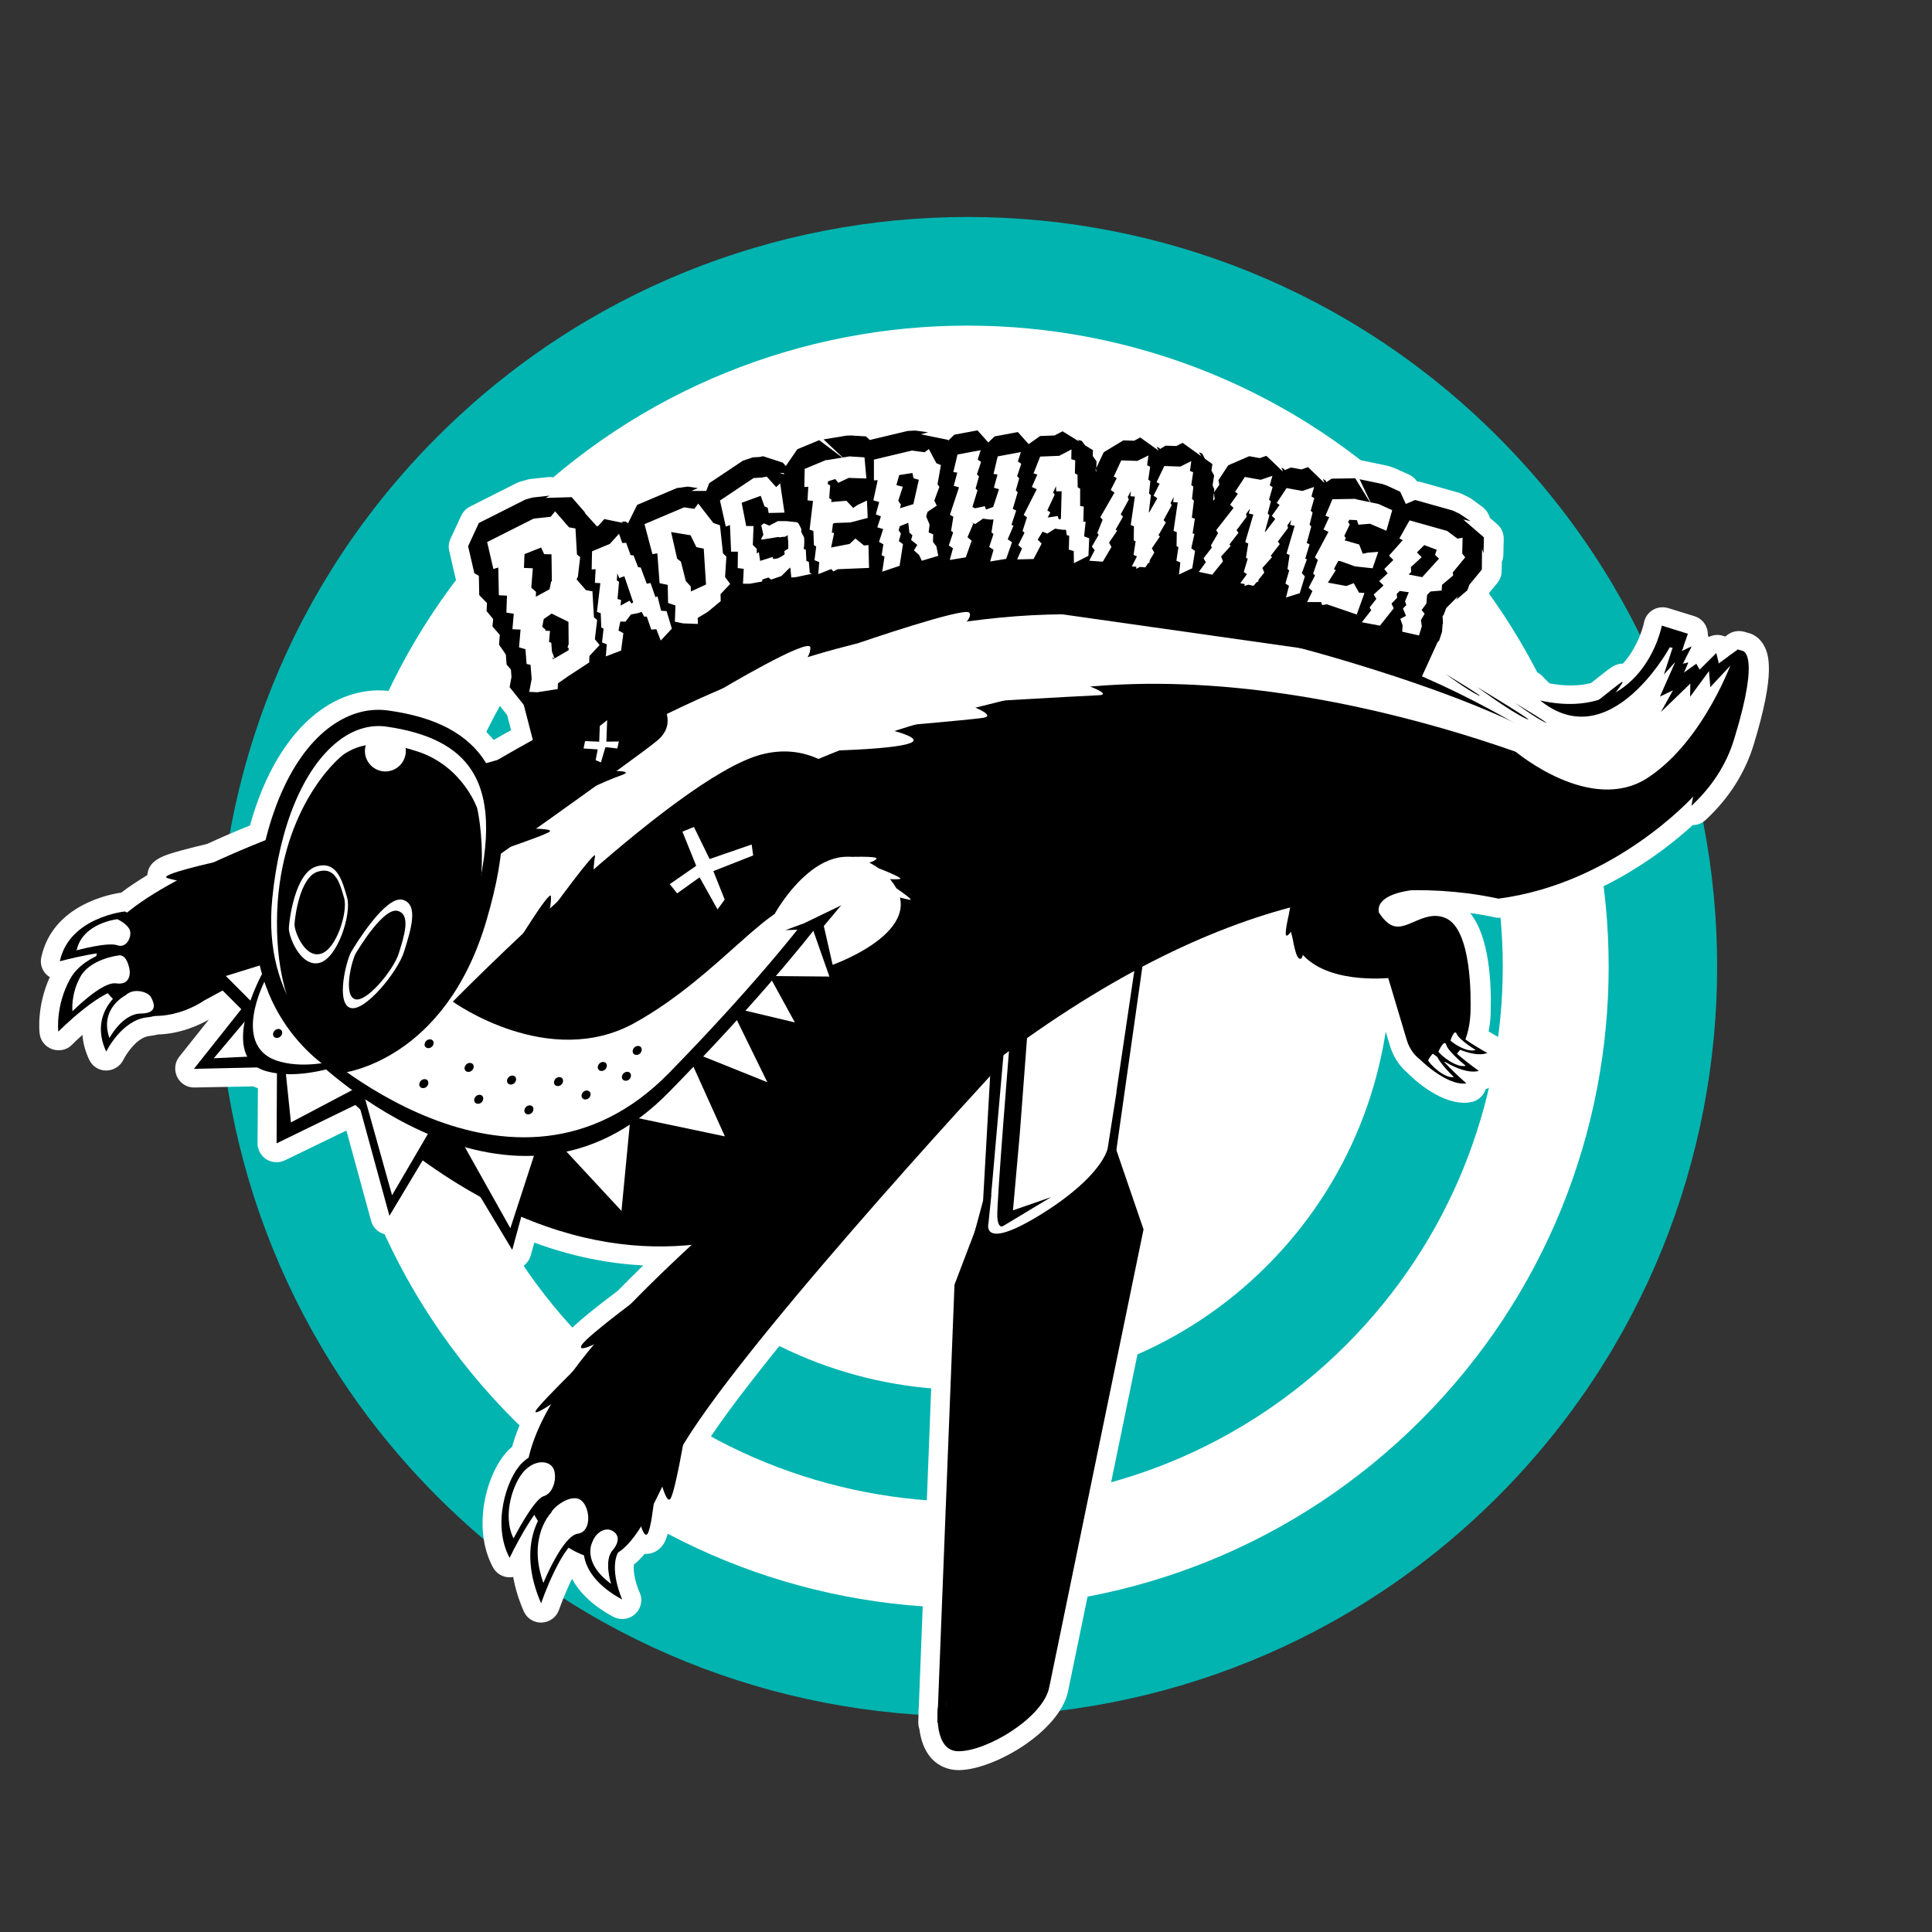 <?xml version="1.0" encoding="utf-8"?>
<!-- Generator: Adobe Illustrator 19.2.1, SVG Export Plug-In . SVG Version: 6.00 Build 0)  -->
<svg version="1.1" id="Layer_1" xmlns="http://www.w3.org/2000/svg" xmlns:xlink="http://www.w3.org/1999/xlink" x="0px" y="0px"
	 viewBox="0 0 1024 1024" style="enable-background:new 0 0 1024 1024;" xml:space="preserve">
<rect x="0" y="0" width="1024" height="1024" fill="#333333" stroke="none"/>
<style type="text/css">
	.st0{fill:#01B4B0;}
	.st1{fill:#FFFFFF;}
	.st2{enable-background:new    ;}
	.st3{fill:#FFFFFF;enable-background:new    ;}
</style>
<g>
	<path class="st0" d="M793.8,793.3c-155.2,155.2-406.8,155.2-561.9,0c-155.2-155.2-155.2-406.8,0-561.9
		c155.2-155.2,406.8-155.2,561.9,0C948.9,386.6,948.9,638.1,793.8,793.3z"/>
	<path class="st1" d="M753.1,752.7c-132.7,132.7-347.9,132.7-480.6,0c-132.7-132.7-132.7-347.9,0-480.6
		c132.7-132.7,347.9-132.7,480.6,0C885.8,404.8,885.8,619.9,753.1,752.7z"/>
	<path class="st0" d="M713.4,712.9c-110.8,110.8-290.4,110.8-401.2,0c-110.8-110.8-110.8-290.4,0-401.1
		C423,201,602.6,201,713.4,311.8C824.2,422.6,824.2,602.1,713.4,712.9z"/>
	<path class="st1" d="M671.4,671c-87.6,87.6-229.7,87.6-317.3,0s-87.6-229.6,0-317.3c87.6-87.6,229.7-87.6,317.3,0
		C759,441.3,759,583.4,671.4,671z"/>
	<g>
		<g>
			<g>
				<path class="st1" d="M923.3,344.9l-2.2-0.7L916,348l0,0l-4.9,3.6l-1.4-5.4l-0.7,0.7l0,0l-8.1,8.1l-1.8-3.2l-6.5,4.7l2.3-5.4
					l-2.9,0.7l4.5-8.7l0,0l0.3-0.5l-0.8,0.4l0,0l-4.3,2.1l0.3-0.9l0,0l0.6-1.8l0,0l2.3-6.5l-13.8-4.3c0,0-4.4,23.6-24.2,35.2
					c2.3-3,4.7-6.4,2.9-5.2c-1.6,1-7,5.3-11.8,9.2c-8.3,2.6-18.6,3.3-31.3,0.5c-2.1-1.7-4.3-3.8-6.5-6.1l-2,10.3
					c-2.5-1.6-4.5-2.7-4.5-2.7s1.9,1.4,4.4,3.2l-0.6,3.2c-7-4.7-24-14.9-24-14.9s15.1,11.1,23.9,15.7l-0.9,4.6
					c-1.7-0.8-3.4-1.7-5.2-2.5c-15.7-9-31.4-16.8-47-23.6l8.3-18.2l0.4-0.2l0.8-2.3l0.2-0.4l0-0.1l0.7-2.1c0,0,0.2-2.8,0.3-4.1
					c0.1-0.1,0.2-0.4,0.2-0.4s-0.1-2.2-0.2-3.8c0.2-0.3,0.6-0.8,0.6-0.8s0.7-1.9,1.3-3.5c1.3-1.3,3.9-3.9,6.3-6.3
					c-0.4,0.7-1,1.9-1,1.9l5.9-5c0,0,0.7-1.7,1.1-3l0,0l6.6-8c0,0,0.1-7.6,0.1-11c0.3,1,0.8,2.3,0.8,2.3l0.2-8.4c0,0-8.4-7.2-11-9.5
					c1.9,0.5,3.9,0.9,3.9,0.9l-5.5-4.1l-3.6-1.7l-19.9-5.6c0,0-2.6,1.1-5,2.1c-1.5-3.3-3-6.5-3-6.5l-7.2-3.3l-2.3-0.8l-12-2.5
					c0,0,3.9,8.3,5.9,12.4l-0.3-0.1c-2.6-4.2-7.9-12.8-7.9-12.8l-12.5,0.2c0,0-1.7,1.1-2.8,1.9c0-0.1-0.3-0.8-0.3-0.8l-1.5-1
					c0,0,0.6,1.6,0.8,2.2c-4.1-3.9-8.7-8.4-8.7-8.4s-1.8,0.6-3.5,1.2c-2.5-0.5-5.6-1-5.6-1s-1.9,0.8-3.3,1.4c0,0-0.2-0.5-0.2-0.5
					l-1.5-1c0,0,0.5,1.4,0.7,1.9c-0.1,0-0.1,0-0.2,0.1c-4-3.9-8.5-8.1-8.5-8.1s-1.8,0.6-3.5,1.2c-2.5-0.5-5.6-1-5.6-1l-11.1,4.8
					l-5.2,7.9c0,0,0.4,1.8,0.5,2.4c-1.2,1.7-2.9,4.1-2.9,4.1s0.2,2.2,0.4,3.5c-0.2,0.2-0.4,0.5-0.6,0.8c-0.1-0.1-0.1-0.4-0.2-0.5
					c0.2-1.6,0.6-5.5,0.6-5.5s-0.6-1.4-0.9-2.1c0.3-1.9,0.8-5.2,0.8-5.2s-0.9-1.7-1.4-2.6c0.2-1.5,0.5-3.4,0.5-3.4s-2.4-1.8-3.9-2.8
					c-0.6-1-1.5-2.8-1.5-2.8l-1.7-0.7c0,0,0.8,1.5,1.2,2.1c-4.6-3.3-9.9-7.1-9.9-7.1s-1.7,0.8-3.3,1.7c-2.5-0.1-5.7-0.2-5.7-0.2
					s-1.8,1.1-3,1.8c0,0-0.2-0.5-0.2-0.5l-1.6-0.7c0,0,0.7,1.3,1,1.8c-0.1,0-0.1,0-0.1,0.1c-4.6-3.3-9.5-6.8-9.5-6.8
					s-1.7,0.8-3.3,1.7c-2.5-0.1-5.7-0.2-5.7-0.2l-10.4,6.3c0,0-3.7,7.7-3.9,8.3c0-1.7,0.1-3.5,0.1-3.5s-1.3-1.7-2-2.8
					c0-1.5,0.1-3.1,0.1-3.1s-2.6-1.6-4.2-2.6c-0.6-0.7-1.7-2.3-1.7-2.3l-2.1-0.6c0,0,0.6,0.9,0.8,1c-4.4-2.7-8.9-5.5-8.9-5.5
					s-2.4,1.2-4.3,2.2c-2.8,0.1-7.6,0.3-7.6,0.3s-3.3,2.3-6.1,4.3c-2.8-3.2-5.7-6.4-5.7-6.4l-12.3,2.3c0,0-1.8,1.7-3.4,3.2
					c-2.8-3.2-5.7-6.4-5.7-6.4l-12.3,2.3c0,0-1.7,1.6-3.2,3.1c0,0-0.2-0.4-0.2-0.4s-10.8-2.2-14.3-2.9c1.9-0.5,3.8-1.1,3.8-1.1
					l-6.8-0.9l-4,0.2c0,0-20,4.8-20.1,4.8c-0.6-0.6-2-1.9-2-1.9l-8-0.5l-2.4,0.1l-12.1,2c0,0,6.7,6.3,10,9.4l-0.3,0
					c-3.9-2.9-12-9.1-12-9.1l-11.6,4.8c0,0-5,7.3-6.1,8.9c-0.7-0.8-1.6-1.8-1.6-1.8l-10.5-3.4c0,0-1,0.2-1.7,0.4
					c-1.1,0.1-3.6,0.2-3.6,0.2l-5.4,1.8l-17.8,11.9c0,0-0.9,2.2-1.6,4.1c-3.2,0-4.8,0-7.9,0c1.6-0.7,3.5-1.5,3.5-1.5l-5.4-0.8
					l-5.8,0.8l-21,8.9c0,0-3,6.1-4.8,9.7c-0.3-0.2-1.4-0.9-1.4-0.9l-2.1,0.1c0,0,0.9,0.6,1.1,0.7c-5.1-1-10.2-2.1-10.2-2.1
					s-1.8,2-3.2,3.6c-0.2,0.1-0.4,0.2-0.7,0.3c-0.2-0.2-4.1-4.5-6.7-7.4c0.1,0.1,0.7,0.4,0.7,0.4l-7.4-8.5c0,0-9.6,0.3-13.8,0.4
					c0.8-0.5,2.1-1.2,2.1-1.2l-9.1,1l-3.8,1.1l-24.6,12.4l-5.7,12.3l3.3,14.3c0,0,1.7,1,2.4,1.4c0.1,4.3,0.2,10.2,0.2,10.2
					s2.2,2.2,4.1,4.2c-0.1,2.2-0.2,4.3-0.2,4.3s1.9,2.3,3.5,4.2c-0.2,2-0.4,3.9-0.4,3.9s2.1,2.4,3.9,4.5c-0.2,2.6-0.4,5.2-0.4,5.2
					s1.8,2.6,3.6,5.2c0.2,2.3,0.4,5.3,0.4,5.3s1.4,1.6,2.3,2.7c0.1,1.6,0.2,2.6,0.3,3.9c-0.3,1.8-1,5.4-1,5.4l7.9,10l4.6,17.6
					c-6.9,3.8-13.2,7.4-18.8,10.7c-1.9,0.5-3.8,1-5.9,1.6c-0.1-0.2-0.2-0.4-0.4-0.6c-9.5-14.8-26.4-23.7-51.5-27.3
					c-11.1-1.6-22.2,1.8-32.3,9.7c-14.8,11.7-26.2,32.4-32.8,58.9c-10.2,4.1-19.5,8.1-27.9,12c-6.1,1.4-29,6.8-24.3,8.2
					c1.6,0.5,3.3,0.9,5,1.3c-11,5.9-19.7,11.5-26.4,17c-0.7-0.3-1.1-0.5-1.1-0.5s-29.5,3-34.5,26.4c0,0,10.1-2.8,19.7-4.2
					c-0.1,0.4-0.2,0.9-0.3,1.3c-5.4,2.6-10.7,6.4-13.9,12.1c-7.9,14.2-6.3,28-6.3,28s14.5-14.7,26.3-20.4c0.9,1.1,1.8,2,2.7,3
					c-4.7,5.3-9.8,14.8-3.7,28.1c0,0,8.1-16.8,21.8-18.2c1.6-0.2,2.9-0.5,4-0.8c10.4,0.1,20.2-4.2,26.1-8.2c0,0,3.6-1.9,9.7-5.3
					l10,10l-25.1,31.5l33.8-0.7c1.5,0.9,3.2,1.6,5.1,2.1c1.7,0.4,3.4,0.8,5.1,1l-0.2,37.1l41.8-20.3c0.9,0.8,1.8,1.7,2.7,2.5
					l15.3,56.3L224,615c10.4,7.5,20.6,13.9,30.6,19.4l16.9,28.1l4.8-17.6c33.9,14.4,64.3,17.5,90.3,14.9
					c-11.6,10.7-22.7,21.4-32.5,31.5c-10.5,7.9-24.2,18.7-25.9,21.8c-1.4,2.7,2.5,1.4,6.5-0.4c-4.2,5-8,9.9-11.5,14.6
					c-9.2,9.2-18.6,18.8-19.3,20.7c-0.7,1.8,3.4-0.5,7.9-3.5c-5.9,10.2-9.8,19.6-11.7,28.1c-1.3,0.8-2.6,1.9-3.8,3.1
					c-8,8.2-15.7,32.4-6.3,50c0,0,6.6-13.7,13.2-22.9c0.6,1.1,1.2,2.1,1.9,3.2c-3.7,7.5-7.7,22.4,1.7,43.7c0,0,6.6-19.4,14.5-29.4
					c2.7,1.6,5.4,3,8.2,4c1,6.4,5.4,15.4,20.3,23.5c0,0-7-15.5-2.2-25c4.1-2.7,8-7.2,12.2-13.9c1.2,3.6,2.6,5.9,3.7,3.4
					c1.2-2.6,2.2-8.9,3-15.5c1.4-2.8,2.9-5.8,4.5-9.1c1.5,4.8,3.2,8.8,4.5,6.3c1.9-3.7,5-19.8,6.5-28.4
					c30.4-50.5,138.2-168.8,162.7-195.5l-3.8,66.4l0,0l-4.3,15.9l-10.8,28.4L497.1,905c0,0-0.2,2.1-0.2,5l-0.1,3.2l0.3-0.1
					c0.5,6.7,2.8,15.1,10.9,15.1c15.4,0,44.9-18,48.1-33.8l50-242.7l-14.4-42.2l13.8-97c28.2-14.9,54.4-25,78.3-31.4
					c-0.1,0.6-0.2,1.1-0.2,1.7c-0.7,3-2.6,11.4-2,12.8c0.4,0.9,1.6-0.4,2.7-1.8c0.1,0.5,0.2,1,0.4,1.6c0.1,0.2,0.1,0.3,0.2,0.5
					c0.6,3.8,1.8,10.7,3.4,12.1c1.4,1.2,2-0.5,2.3-1.9c12.1,13.3,36.1,13,45.3,12.3c1.7,5.6,9.9,33.1,9.9,33.1
					c0.2,0.6,1.7,5.8,5.9,9.2c5.1,5.3,17.1,14.9,25.5,13.6c0,0-6.3-5.4-11.7-11.3c0.1,0,0.2,0,0.2-0.1c0,0,0.1,0,0.1,0
					c5.9,3.5,12.8,6.2,18,4.9c0,0-5.9-4.2-11.6-9.1c0.6-0.7,1.2-1.4,1.7-2.1c5,2,10.5,3.2,14.4,1.7c0,0-6-3.3-11.6-7.1
					c2.7-7,2.8-14.4,2.8-15.3c0.2-7.3,0.6-43-13-49.2c-6.2-2.8-11.9-0.3-17,1.9c-7.2,3.1-12,5.1-18.6-5c-0.3-2.2,0.1-3.9,1.4-5.4
					c0.2-0.2,0.4-0.4,0.6-0.7c3.2-3.2,9.2-4.8,14.4-5.5c10.9-0.2,21.1,0.5,30.7,1.7c5.7,0.7,11.1,1.7,16.3,2.8
					c61.7-8,103.2-54.1,103.2-54.1l-0.9,4.9c10.2-9.5,18.4-21.2,22.7-35.6C933.6,344.7,923.3,344.9,923.3,344.9z M293.6,349.1
					c-0.2-0.3-0.4-0.7-0.6-1l0-1.2l-0.5-0.4l-0.1-1.2c0.5,1.3,1,2.5,1.4,3.6L293.6,349.1z M580.7,248.3c0,0.1,0.5,1.4,0.7,2
					c0,0,0,0,0,0c-0.1-0.2-0.5-0.7-0.7-1.1C580.7,248.9,580.7,248.8,580.7,248.3z M415.5,250.7c0,0.3,0,0.4,0,0.7
					c-1.2-0.4-1.3-0.4-2.4-0.8C414.2,250.7,414.5,250.7,415.5,250.7z"/>
				<path class="st1" d="M508,938.2L508,938.2c-4.3,0-18-1.6-20.7-21.7c-0.4-1.2-0.6-2.5-0.6-3.7l0.1-2.9c0-2.5,0.1-4.5,0.2-5.6
					l8.7-223.7c0-1.1,0.3-2.2,0.6-3.2l10.7-27.9l4-14.6l2.1-36.9c-38.8,42.8-115.8,129.6-141.5,171.4c-4.4,24.1-6.3,27.8-7.2,29.5
					c-1.9,3.6-5.1,5.8-8.9,6.1c-1.1,7-2.1,9.9-2.9,11.7c-2,4.3-5.8,6.9-10.2,6.9c-0.2,0-0.5,0-0.7,0c-1.9,2.2-3.7,4.1-5.7,5.6
					c-0.6,3.8,1,10.1,2.7,14.1c0.7,1.4,1.2,3,1.2,4.7c0,5.6-4.5,10.1-10.1,10.1c-0.4,0-0.9,0-1.3-0.1c-1.2-0.1-2.4-0.5-3.5-1.1
					c-11.7-6.3-18.3-13.5-21.8-20.1c-3.2,6.4-5.8,13.3-6.9,16.4c-1.3,3.9-5,6.6-9.1,6.8c-4.1,0.2-8-2.2-9.6-6
					c-2.9-6.6-4.6-12.6-5.6-18.2c-0.6,0.1-1.2,0.2-1.7,0.2c-3.8,0.1-7.3-2-9.1-5.4c-11.4-21.4-3-50.4,8-61.7c0.7-0.7,1.4-1.4,2.2-2
					c1.1-4,2.6-8.2,4.4-12.5c0,0,0,0,0-0.1c-2-2.9-2.4-6.4-1.1-9.8c0.9-2.4,1.6-4.4,21.1-23.7c0.9-1.2,1.8-2.4,2.7-3.6
					c-0.6-2.1-0.8-5.1,1-8.6c1.2-2.4,2.9-5.6,28.1-24.6c4.1-4.2,8.6-8.7,13.3-13.3c-19.1-1-38.5-5-57.7-12.1l-1.9,6.8
					c-1.1,3.9-4.3,6.8-8.3,7.3c-4,0.5-7.9-1.3-10-4.8l-15.5-25.8c-6.7-3.8-13.5-7.9-20.2-12.5L215,649.6c-2.1,3.5-6,5.3-10,4.8
					c-4-0.6-7.3-3.4-8.3-7.3l-13.1-47.9L151,615c-3.1,1.5-6.8,1.3-9.8-0.5c-2.9-1.9-4.7-5.1-4.7-8.6l0.2-29.1
					c-0.8-0.3-1.7-0.6-2.4-1l-31.2,0.6c-3.9,0.1-7.5-2.1-9.2-5.6c-1.7-3.5-1.3-7.7,1.1-10.7l15.7-19.7c-5.3,3-15.2,7.6-27.1,7.9
					c-1.4,0.4-2.9,0.6-4.4,0.8c-6.8,0.7-12.6,10.1-13.8,12.6c-1.7,3.5-5.3,5.7-9.2,5.7c-3.9,0-7.4-2.3-9-5.9c-2-4.3-3.2-8.7-3.5-13
					c-2.4,2.1-4.3,4-5.5,5.2c-2.7,2.8-6.8,3.7-10.5,2.4c-3.7-1.3-6.3-4.5-6.7-8.4c-0.2-1.6-1.4-14.9,5.4-29.8
					c-0.5-0.4-1.1-0.7-1.6-1.2c-2.6-2.4-3.7-6-2.9-9.4c6.1-27.8,36.6-33.4,42.4-34.2c4-3.1,8.6-6.1,13.8-9.3
					c0.6-8.2,8.9-10.5,17.8-13c5.1-1.4,10.6-2.7,13.9-3.5c6.9-3.2,14.5-6.5,22.7-9.8c7.4-26.7,19.5-47.1,35.1-59.4
					c12.1-9.5,26.2-13.7,39.9-11.7c24.8,3.5,42.6,12,54.2,25.8c3-1.8,6.1-3.5,9.2-5.2l-2.1-8l-6.6-8.3c-1.8-2.3-2.6-5.3-2-8.2
					l0.7-3.5l-0.1-0.1c-1.4-1.6-2.2-3.7-2.4-5.8l-0.2-2.5l-2-3c-1.3-1.9-1.9-4.2-1.7-6.5l0.1-0.9l-1.1-1.3c-1.8-2-2.7-4.7-2.5-7.3
					l-0.9-1c-1.6-1.9-2.4-4.3-2.3-6.8v0l-1.1-1.1c-1.8-1.8-2.8-4.3-2.9-6.8l-0.1-5.2c-1.1-1.2-1.9-2.7-2.3-4.4l-3.3-14.3
					c-0.5-2.2-0.3-4.5,0.7-6.5l5.7-12.3c1-2,2.6-3.7,4.6-4.7l24.6-12.4c0.5-0.3,1.1-0.5,1.7-0.7l3.8-1.1c0.6-0.2,1.2-0.3,1.8-0.4
					l9.1-1c1.9-0.2,3.7,0.1,5.4,0.9l7-0.2c3-0.1,5.9,1.2,7.9,3.4l7,8c0.2,0.2,0.3,0.3,0.5,0.5c1.4-0.3,2.9-0.4,4.3-0.1l4.9,1
					l1.6-3.2c1.1-2.2,2.9-3.9,5.1-4.8l21-8.9c0.8-0.4,1.7-0.6,2.6-0.7l5.8-0.8c0.9-0.1,1.8-0.1,2.7,0l3.4,0.5c0.3-0.3,0.7-0.5,1-0.8
					l17.8-11.9c0.7-0.5,1.5-0.9,2.4-1.2l5.4-1.8c0.8-0.3,1.7-0.5,2.6-0.5l2.9-0.2l1-0.2c1.7-0.4,3.5-0.3,5.2,0.3l5.6,1.8l1.2-1.7
					c1.1-1.6,2.7-2.9,4.5-3.6l11.6-4.8c1-0.4,2.1-0.7,3.2-0.7c0.4-0.1,0.9-0.2,1.3-0.3l12.1-2c0.4-0.1,0.7-0.1,1.1-0.1l2.4-0.1
					c0.4,0,0.8,0,1.1,0l8,0.5c1.3,0.1,2.6,0.4,3.8,1c5.9-1.4,15.3-3.7,15.3-3.7c0.6-0.1,1.2-0.2,1.8-0.3l4-0.2c0.6,0,1.2,0,1.8,0.1
					l6.8,0.9c2.4,0.3,4.5,1.4,6,3.1l0.6,0.1c1.2-0.9,2.6-1.5,4.1-1.7l12.3-2.3c3.4-0.7,7,0.5,9.3,3.1l12-2.3c3.4-0.6,6.8,0.5,9.2,3
					c1.3-0.6,2.7-1,4.1-1l5.4-0.2l2.3-1.2c3.1-1.7,6.9-1.5,9.9,0.3l5.2,3.2c0.1,0,0.3,0.1,0.5,0.1l2.1,0.6c2.1,0.6,4,1.9,5.3,3.7
					l0.5,0.7l1.1,0.7l7.1-4.3c1.7-1,3.6-1.5,5.6-1.4l3.1,0.1l1-0.5c3.3-1.7,7.3-1.3,10.4,0.8l4.3,3.1c1.2-0.5,2.6-0.7,3.9-0.6
					l3.1,0.1l1-0.5c3.3-1.7,7.3-1.3,10.4,0.8l4.5,3.2c0.8,0.1,1.6,0.4,2.4,0.8l1.7,0.7c2,0.9,3.6,2.4,4.7,4.3l0.4,0.8l1.1,0.8
					l10.8-4.6c1.8-0.8,3.8-1,5.8-0.6l3.1,0.6l1.1-0.4c3.5-1.2,7.4-0.3,10.1,2.3l3.8,3.7c1.3-0.3,2.6-0.3,3.9-0.1l3.1,0.6l1.1-0.4
					c3.5-1.2,7.4-0.3,10.1,2.3l3.6,3.5c0.6-0.1,1.2-0.2,1.8-0.2l12.5-0.2c1.1,0,2.2,0.1,3.2,0.5c0.4,0,0.9,0.1,1.3,0.2l12,2.5
					c0.4,0.1,0.7,0.2,1.1,0.3l2.3,0.8c0.4,0.1,0.7,0.3,1.1,0.4l7.3,3.3c1.7,0.8,3.1,2,4.2,3.6c0.8,0,1.6,0.2,2.4,0.4l19.9,5.6
					c0.6,0.2,1.1,0.4,1.7,0.7l3.6,1.8c0.5,0.3,1.1,0.6,1.6,1l5,3.7c2.1,1.4,3.6,3.5,4.3,6l3.9,3.4c2.3,2,3.5,4.8,3.5,7.8l-0.2,8.4
					c0,1.3-0.3,2.6-0.8,3.8l-0.1,4.9c0,2.3-0.8,4.5-2.3,6.3l-5.5,6.7l-0.5,1.4c-0.6,1.6-1.6,3-2.9,4.1l-5.9,5
					c-0.7,0.6-1.5,1.1-2.4,1.5c-0.3,0.3-0.5,0.5-0.8,0.8l-0.4,1l0.1,1c0.1,1.2-0.1,2.3-0.4,3.4l-0.2,2.5c-0.1,0.8-0.2,1.5-0.5,2.3
					l-0.4,1.2c-0.1,0.6-0.4,1.2-0.6,1.8l-0.6,1.7c-0.4,1.1-0.9,2.1-1.6,3l-3.3,7.2c2.9,1.3,5.7,2.7,8.5,4c3.2-3.5,8.4-4.3,12.6-1.8
					c0.4,0.2,5.9,3.5,11.8,7.2c0.9-3.5,3.5-6.3,7-7.3c3.6-1,7.6,0.1,10.1,2.9c1.2,1.3,2.4,2.5,3.6,3.6c8.2,1.5,15.6,1.5,22-0.2
					c8.9-7.1,10.4-8.1,11.1-8.5c1.8-1.2,3.8-1.8,5.8-1.8c8.6-9.5,11.1-21.4,11.1-21.6c0.5-2.8,2.2-5.3,4.7-6.8
					c2.5-1.5,5.4-1.8,8.2-1l13.9,4.3c2.6,0.8,4.8,2.6,6,5.1c0.8,1.6,1.2,3.4,1.1,5.2c0.2,0.2,0.3,0.4,0.5,0.7
					c2.2-1.1,4.8-1.4,7.2-0.7c0.5,0.1,1,0.3,1.5,0.5l1.3-1c2.6-1.9,5.9-2.4,9-1.5l1.6,0.5c2.9,0.6,5.6,2.4,7.5,5
					c4.3,5.8,7.1,16.7-4.3,54.2c-4.6,15.1-13.2,28.6-25.5,40c-1.9,1.8-4.3,2.7-6.8,2.7c-15.6,14.3-52.2,42.8-101.1,49.1
					c-1.1,0.1-2.3,0.1-3.4-0.1c-4.6-1-9.1-1.8-13.5-2.4c10.2,12.7,11.3,36.9,10.9,52.1c0,1.4-0.1,5.6-1.1,10.7
					c2.7,1.6,4.7,2.7,4.7,2.7c3.4,1.9,5.5,5.6,5.2,9.4c-0.2,3.2-1.9,6.1-4.5,7.8c0.1,0.9,0.1,1.9-0.1,2.9c-0.7,3.7-3.3,6.7-6.9,7.8
					c-1.1,3.6-4.2,6.3-8,6.9c-1.1,0.2-2.2,0.3-3.3,0.3c-13.9,0-27.8-13.4-30.7-16.4c-6-5.2-8.2-12.1-8.7-13.8l-7.7-25.6
					c-11.9,0-27.3-2-39-10.3c-0.1,0-0.2,0-0.3,0c-1.9,0-4.7-0.5-7.4-2.8c-2.2-1.9-4-4.7-5.6-11.4c-1.6-1.1-2.9-2.6-3.7-4.4
					c-0.6-1.3-1-2.6-1-4.6c-18.5,6-37.5,13.9-56.7,23.8L602,608.4l13.7,40c0.6,1.7,0.7,3.5,0.4,5.3l-50,242.7
					C561.6,917.9,526.6,938.2,508,938.2z M507.9,918.1l0.1,10.1l0-10C508,918.1,507.9,918.1,507.9,918.1z M506.9,911.2
					c0.1,0.4,0.1,0.7,0.1,1.1c0.3,3.2,0.9,5,1.3,5.8c11.5-0.4,35.8-15.5,37.9-25.7l49.4-240l-13.6-39.6c-0.5-1.5-0.7-3.1-0.4-4.7
					l13.8-97c0.4-3.2,2.4-6,5.3-7.5c27.4-14.4,54.4-25.3,80.5-32.2c3.3-0.9,6.8,0,9.3,2.3c2.5,2.3,3.7,5.7,3.2,9l0,0.1
					c-0.1,0.4-0.1,0.7-0.1,1.1c-0.1,0.4-0.1,0.8-0.2,1.2c-0.3,1.1-0.5,2.2-0.7,3.1c0.7,1,1.2,2.1,1.4,3.3l0.1,0.5
					c0,0.2,0.1,0.3,0.1,0.5c0.1,0.2,0.1,0.4,0.2,0.5c0.1,0.4,0.2,0.9,0.3,1.4c0.2,1.1,0.3,2,0.5,2.8c1,0.5,2,1.2,2.8,2.1
					c7.3,8.1,22.4,9.3,30.7,9.3c2.1,0,4.3-0.1,6.4-0.2c4.7-0.3,9,2.6,10.4,7.2l9.9,33.1c0,0.1,0,0.1,0.1,0.2
					c0.2,0.6,1.1,2.9,2.7,4.2c0.3,0.3,0.6,0.5,0.9,0.8c0.3,0.3,0.5,0.6,0.8,0.9c0.8-0.5,1.6-0.9,2.5-1.2c0.1,0,0.1-0.1,0.2-0.1
					c0.4-0.1,0.8-0.3,1.3-0.3c0.3-0.4,0.6-0.8,1-1.2c0.3-0.3,0.5-0.6,0.8-1c0.4-0.5,0.8-1,1.2-1.4c0.1-0.6,0.3-1.3,0.5-1.9
					c1.7-4.3,2.1-9.5,2.1-11.6c0-0.1,0-0.2,0-0.4c0.7-22.3-3.7-38.1-7.1-39.7c-0.5-0.2-1-0.3-1.6-0.3c-1.9,0-4.6,1.2-7.3,2.3
					c-3.6,1.6-7.8,3.4-12.5,3.4c-10.7,0-16.6-9.1-18.5-12c-0.8-1.3-1.3-2.7-1.5-4.2c-0.8-6.2,1.5-10.6,3.5-13.1
					c0.4-0.5,0.8-0.9,1.3-1.4c4.2-4.2,11-7.1,20-8.4c0.4-0.1,0.9-0.1,1.3-0.1c11-0.2,21.7,0.4,32.1,1.8c5.1,0.7,10.1,1.5,15.4,2.6
					c56.2-8,95-50.2,95.4-50.7c1.8-2,4.3-3.1,6.9-3.3c5.9-7.2,10.2-15.1,12.8-23.6c4.2-13.8,6-22.7,6.7-28.4
					c-2.3,1.5-5.1,1.9-7.7,1.3l-0.7,0.7c-2.2,2.2-5.3,3.3-8.4,2.9c-0.4-0.1-0.8-0.1-1.1-0.2c-3.6,2.6-8.6,2.5-12.1-0.3
					c-2.7-2.2-4.1-5.5-3.8-8.9c-0.1-0.3-0.2-0.7-0.3-1c-4.4,7.4-11,15.3-20.6,20.9c-1.7,1-3.7,1.5-5.5,1.4c-0.7,0.5-1.4,1.1-2.2,1.8
					c-1,0.8-2.1,1.4-3.3,1.7c-10,3.2-21.4,3.6-33.8,1.2c0,0.1,0,0.2-0.1,0.3l-0.9,4.6c-0.6,3.1-2.6,5.7-5.4,7.1
					c-2.8,1.4-6.1,1.4-8.9,0c-1.6-0.8-3.3-1.6-5.1-2.4c-0.3-0.1-0.5-0.3-0.8-0.4c-14.9-8.5-30.4-16.3-46-23.1
					c-2.5-1.1-4.4-3.1-5.4-5.6c-1-2.5-0.9-5.3,0.2-7.8l8.3-18.2c0.2-0.4,0.4-0.8,0.6-1.2l0.1-0.2c0-0.1,0.1-0.2,0.1-0.2
					c0-0.1,0-0.1,0.1-0.2l0.3-0.9l0.2-2.9c0-0.2,0.1-0.5,0.1-0.7l-0.1-2c-0.1-2.2,0.4-4.4,1.7-6.2l0.9-2.3c0.5-1.3,1.3-2.5,2.3-3.5
					l6.3-6.3c1.1-1.1,2.3-1.9,3.7-2.4l0.1-0.2c0.5-1.2,1.2-2.3,2-3.3l3.9-4.8l0.1-7.5c0-0.7,0.1-1.4,0.2-2.1l-6.8-5.9
					c-1.1-0.9-1.9-2-2.5-3.1l-15.4-4.4l-1.8,0.7c-5,2.1-10.7-0.2-13-5.1l-0.4-0.8c-0.3,0.8-0.8,1.5-1.3,2.2c-2.4,3-6.2,4.4-9.9,3.6
					l-0.3-0.1c-2.7-0.6-5-2.2-6.5-4.6l-4.9-7.9l-3.8,0.1l-0.3,0.2c-0.6,0.4-1.3,0.8-2,1c-3.8,2-8.5,1.4-11.6-1.7l-4.6-4.4
					c-0.8,0.1-1.7,0-2.5-0.1l-2.6-0.5l-0.5,0.2c-0.2,0.1-0.3,0.1-0.5,0.2c-0.2,0.1-0.4,0.2-0.5,0.2c-3.7,1.6-8.2,0.9-11.1-1.9
					l-4.3-4.2c-0.8,0.1-1.7,0-2.5-0.1l-2.6-0.5l-5.6,2.4l-1.4,2.1c0,2.1-0.6,4.2-1.8,5.9l-0.7,1c0.2,2.5-0.6,5-2.1,7l-0.6,0.7
					c-2.2,2.9-5.8,4.3-9.3,3.8c-3.6-0.5-6.6-2.8-8-6.2l-0.2-0.5c-0.6-1.6-0.9-3.3-0.7-4.9l0.3-2.8c-0.6-1.6-0.8-3.3-0.6-5l0.3-1.9
					c-0.5-1-0.8-2-0.9-3c-0.1-0.1-0.2-0.2-0.3-0.3c-0.4-0.2-0.7-0.4-1.1-0.7l-5.2-3.7c-0.8,0.2-1.6,0.2-2.5,0.2l-2.7-0.1l-0.5,0.3
					c-0.1,0.1-0.3,0.2-0.5,0.3c-0.1,0.1-0.3,0.2-0.4,0.3c-3.5,2.1-8,2-11.3-0.3l-4.9-3.5c-0.8,0.2-1.6,0.2-2.5,0.2l-2.6-0.1
					l-5.2,3.1l-1.1,2.3c0.3,2.1,0,4.2-1,6c-1.5,3.1-4.6,5.2-8.1,5.5c-3.7,0.3-7.4-1.5-9.4-4.7l-0.7-1.2c-1.1-1.7-1.6-3.6-1.5-5.6
					l0-0.8c0-0.1,0-0.2,0-0.4c0-0.1,0-0.2,0-0.3v-0.1l0,0c-0.7-1-1.3-2.1-1.6-3.3c-0.4-0.3-0.8-0.6-1.2-0.9
					c-0.5-0.2-1.1-0.5-1.5-0.8l-4-2.5c-1.1,0.5-2.3,0.7-3.5,0.8l-4.6,0.2l-3.7,2.6c-4.2,3-9.9,2.3-13.4-1.6l-1.9-2.1l-3.7,0.7
					l-1.2,1.2c-2,1.9-4.6,2.9-7.4,2.8c-2.7-0.1-5.3-1.3-7.1-3.4l-1.9-2.1l-3.7,0.7l-1,1c-2.3,2.2-5.4,3.2-8.6,2.7
					c-1.1-0.2-2.1-0.5-3-1l-11.9-2.4c-1.3-0.3-2.6-0.8-3.7-1.6c-19,4.6-19.1,4.6-19.2,4.6c-2.2,0.5-4.5,0.2-6.5-0.8
					c0,1-0.1,2.1-0.4,3.1c-1.1,3.7-4.2,6.4-8,7l-0.3,0c-2.7,0.5-5.5-0.2-7.7-1.9l-7.5-5.6l-3.5,1.4l-3.4,4.9l0,0.5
					c-0.1,3.2-1.7,6.2-4.3,8c-2.6,1.8-6,2.3-9,1.2l-2.4-0.8c-3.6-1.2-6.1-4.3-6.7-7.9c0,0-0.1,0-0.1,0l-2.3,0.1l-2.9,1l-14,9.4
					l-0.5,1.2c-1.5,3.8-5.2,6.3-9.3,6.3l-7.9,0c-1.9,0-3.9-0.6-5.4-1.6l-16,6.8l-3.1,6.4c-1.3,2.6-3.6,4.5-6.4,5.3
					c-1.3,0.4-2.7,0.4-4.1,0.2c-1,0.1-2,0.1-3-0.1l-4.6-0.9c-0.9,0.8-1.9,1.5-3,1.9l-0.7,0.3c-3.9,1.6-8.5,0.6-11.3-2.6l-6.6-7.4
					c-0.5-0.6-1-1.3-1.4-2l-2.4-2.7l-9,0.3c-1.3,0-2.5-0.2-3.6-0.6l-1.7,0.2l-2,0.6l-20.7,10.4l-2.8,6l1.6,6.9
					c2.2,1.8,3.6,4.6,3.6,7.5l0.1,6.2l1.3,1.4c2,2,3,4.7,2.9,7.4l0,0.5l1.1,1.3c1.6,2,2.4,4.4,2.3,6.9l1.1,1.2
					c1.8,2.1,2.7,4.8,2.5,7.5l-0.1,1.6l1.6,2.3c1,1.5,1.6,3.2,1.7,5l0.1,2l0.2,0.2c1.4,1.6,2.2,3.6,2.4,5.7l0.3,3.9
					c0.1,0.9,0,1.8-0.2,2.7l-0.2,0.8l5,6.3c0.9,1.1,1.5,2.4,1.9,3.7l4.6,17.6c1.2,4.4-0.8,9.1-4.9,11.3c-6.3,3.5-12.5,7-18.6,10.5
					c-0.8,0.4-1.6,0.8-2.4,1c-1.8,0.5-3.7,1-5.7,1.6c-4.3,1.2-8.9-0.5-11.3-4.3c-0.1-0.2-0.3-0.4-0.4-0.6
					c-7.9-12.1-22.4-19.5-44.4-22.6c-8.4-1.2-16.8,1.4-24.6,7.6c-12.8,10.1-23.2,29.1-29.3,53.4c-0.8,3.1-3,5.7-6,6.9
					c-10,4-19.2,8-27.4,11.7c-0.6,0.3-1.3,0.5-2,0.7c-4.6,1.1-8.7,2.1-12,2.9c-0.8,2.4-2.5,4.4-4.8,5.7
					c-10.3,5.5-18.6,10.9-24.8,15.9c-2.4,2-5.6,2.7-8.5,2.1c-2.1,0.4-5.6,1.3-9.3,2.9c1.1,0.5,2.1,1.3,2.9,2.2
					c2.3,2.5,3.1,5.9,2.4,9.1c-0.1,0.3-0.1,0.5-0.2,0.8c-0.6,3.2-2.6,5.9-5.5,7.3c-1.1,0.5-2.1,1.1-3,1.7c0.1,0,0.2-0.1,0.3-0.1
					c4.2-2,9.2-1,12.2,2.6c0.6,0.7,1.3,1.4,2,2.2c2.4,2.4,3.4,5.7,2.9,8.8c2.2-0.8,4.6-1.4,7.2-1.7c1-0.1,1.5-0.2,1.8-0.4
					c1.1-0.4,2.2-0.6,3.3-0.5h0.2c7.8,0,15.6-3.3,20.2-6.5c0.3-0.2,0.5-0.3,0.8-0.5c0,0,2.3-1.3,6.4-3.5l3.3-1.8
					c3.9-2.1,8.8-1.4,11.9,1.7l10,10c3.6,3.6,3.9,9.4,0.8,13.4L124,555.9l12.4-0.2c1.9,0,3.8,0.5,5.4,1.4c0.7,0.4,1.5,0.8,2.5,1
					c1.2,0.3,2.5,0.6,3.9,0.8c5,0.7,8.7,5,8.7,10l-0.1,20.9l27.2-13.2c3.7-1.8,8.2-1.2,11.2,1.7c0.9,0.8,1.8,1.6,2.6,2.4
					c1.4,1.3,2.4,3,2.9,4.8l9.2,33.5l5.5-9.2c1.4-2.4,3.8-4.1,6.6-4.7c2.7-0.6,5.6,0,7.9,1.7c9.8,7,19.7,13.3,29.5,18.7
					c1.6,0.9,2.9,2.1,3.8,3.7l5.5,9.1c0.9-1,2-1.9,3.2-2.5c2.6-1.3,5.7-1.3,8.3-0.2c28.7,12.2,57.6,17,85.4,14.2
					c4.3-0.4,8.4,1.9,10.2,5.9c1.8,3.9,0.8,8.6-2.3,11.5c-12.2,11.3-23,21.8-32.1,31.1c-0.4,0.4-0.8,0.7-1.2,1
					c-7,5.3-12,9.2-15.4,12c0.3,2.7-0.4,5.5-2.3,7.7c-4,4.8-7.7,9.5-11.1,14.1c-0.3,0.4-0.7,0.8-1,1.2c-3.5,3.4-6.3,6.3-8.5,8.5
					c0.3,2.2-0.1,4.5-1.2,6.6c-5.3,9.2-8.9,17.7-10.6,25.3c-0.6,2.6-2.2,4.8-4.4,6.3c-0.7,0.5-1.4,1-2,1.6c-2.2,2.3-4.4,6.6-6,11.8
					c1.8-1.2,4-1.8,6.2-1.7c3.5,0.2,6.6,2.2,8.2,5.3c0.4,0.8,0.9,1.6,1.4,2.3c2,3,2.3,6.8,0.7,10.1c-0.7,1.3-1.4,3.1-1.9,5.2
					c0.4-0.6,0.8-1.1,1.2-1.6c3.1-4,8.7-5,13-2.4c2.5,1.5,4.6,2.5,6.4,3.2c2.3,0.8,4.1,2.4,5.3,4.4c0.2-0.3,0.3-0.7,0.5-1
					c0.8-1.6,2-2.9,3.5-3.9c2.7-1.8,5.7-5.3,9.1-10.8c1.1-1.8,2.8-3.2,4.8-4c0.2-1.1,0.3-2.5,0.5-3.9c0.1-1.2,0.5-2.3,1-3.4
					c1.4-2.6,2.8-5.5,4.4-8.8c1.5-3,4.3-5.1,7.6-5.6c0.8-3.7,1.6-8.2,2.7-13.9c0.2-1.2,0.7-2.4,1.3-3.4
					c30.3-50.4,133.2-163.6,163.9-197.1c2.9-3.1,7.4-4.1,11.3-2.5c3.9,1.7,6.4,5.6,6.1,9.8l-3.8,66.4c-0.1,1-0.3,1.9-0.6,2.8
					l-4.1,15.2c-0.1,0.3-0.2,0.7-0.3,1l-10.2,26.8l-8.7,222.4c0,0.2,0,0.5-0.1,0.7c0,0.1-0.2,1.7-0.1,3.8c0,0.2,0,0.3,0,0.5
					L506.9,911.2z M293.6,359.1c-3.4,0-6.8-1.7-8.6-4.9l-0.6-1c-0.6-1.1-1.1-2.2-1.3-3.4c-0.3-0.8-0.5-1.7-0.6-2.6l-0.1-1.2
					c-0.4-5,3-9.5,7.8-10.6c4.9-1.1,9.8,1.5,11.6,6.2l1.4,3.6c1.8,4.6-0.1,9.9-4.3,12.3l-0.3,0.2
					C297.1,358.7,295.3,359.1,293.6,359.1z"/>
			</g>
			<g>
				<path class="st1" d="M783.5,368.5c5.5,2.5-17.2-11.2-17.2-11.2S778,365.9,783.5,368.5z"/>
				<path class="st1" d="M784.3,378.8L784.3,378.8c-2.1,0-3.6-0.6-5-1.2c-6.1-2.8-16.9-10.7-19-12.2c-4.3-3.2-5.4-9.2-2.4-13.7
					c3-4.5,9-5.8,13.6-3c0,0,4.6,2.8,9.2,5.6c2.3,1.4,4.7,2.9,6.4,4c3.1,2,9,5.8,7,13.1C792.8,375.8,788.8,378.8,784.3,378.8z"/>
			</g>
		</g>
		<polygon points="528.6,502.9 505.4,913.1 552.5,885.9 610.7,475.6 		"/>
		<polygon points="519.2,646 505.9,680.9 496.8,913.1 556.1,894.4 606.1,651.6 588.9,601.4 		"/>
		<polygon class="st1" points="534.7,526.8 501.2,907.9 543.8,901.8 601.8,510.6 		"/>
		<polygon points="521.5,653.8 511.6,682.5 501.2,907.9 552,899.7 596.7,659.9 583.5,614.2 		"/>
		<path d="M514.9,659.2c0,0-1.6,20.3,36.6-3.6c38.2-23.9,36.2-42.9,36.2-42.9l8.3-37l-75,60.9L514.9,659.2z"/>
		<path class="st1" d="M523.9,648.4c0,0-4.2,15.2,28.4-5.1c32.5-20.3,34.8-34.7,34.8-34.7l4.7-29.9l-66,51.1L523.9,648.4z"/>
		<path d="M535.4,549.5c0,0-7.3,88.9-6.8,95.6c0.5,6.6,3.1,4.7,3.1,4.7l25.4-15.3l-20.2,7l3.6-40.5l5.4-71.2L535.4,549.5z"/>
		<path d="M923.3,344.9l-2.2-0.7l-10.1,7.4l-1.4-5.4l-8.8,8.8l-1.8-3.2l-6.5,4.7l2.3-5.4l-2.9,0.7l4.7-9.2l-5.2,2.5l3.2-9.2
			l-13.8-4.3c0,0-9.7,52-64.9,39.6L809,387c-194.4-116.9-400.2-52.5-407.9-49.7c-88,31.7-166.6,83.3-166.6,83.3l-83.4,126.5
			c179.1,205.2,312,69.6,312,69.6C602.3,488,707.4,464.5,777.9,473.5c5.7,0.7,11.1,1.7,16.3,2.8c61.7-8,103.2-54.1,103.2-54.1
			l-0.9,4.9c10.2-9.5,18.4-21.2,22.7-35.6C933.6,344.7,923.3,344.9,923.3,344.9z"/>
		<path class="st1" d="M911,351.7l-1.1-4.6l-0.9-0.1l-8.1,8.1l-1.8-3.2l-6.5,4.7l2.3-5.4l-2.9,0.7l3.6-7.1l-2.6-0.4l-1.5,0.7
			l0.3-0.9l-6.8-1.1c0,0-35.4,65.1-75.2,22l-6.6,33.2c0,0,39.9,33.8,70.2,13.9c30.3-19.9,45.4-63.8,45.4-63.8L916,348L911,351.7z"/>
		<polygon points="139.6,503.2 106.5,513.5 132,539 147,519.6 		"/>
		<polyline points="134.3,526.8 102.8,566.5 152.6,565.4 		"/>
		<polygon class="st1" points="137.4,532.3 113.3,560.9 149,559.2 		"/>
		<path class="st1" d="M410.7,484.1c0,0,27.4-49.8,57.9-21.3c30.5,28.5-27.9,48.8-27.9,48.8L410.7,484.1z"/>
		<g>
			<path class="st2" d="M300.2,421.2L106,526.4c0,0-27.5,19-45.6-2.9c-18-21.9,6.9-47.7,114.2-86.7c107.3-39,113.9-34.2,113.9-34.2
				L300.2,421.2z"/>
			<path d="M291,399.2c-1.2-0.9-3.3-2.4-20.3,1.8c-20.1,4.9-53,15.6-97.6,31.9c-78.3,28.5-115.8,50.6-121.6,71.8
				c-2,7.5-0.2,14.8,5.6,21.7c16.1,19.5,40.3,11.2,51.1,3.9c0.2-0.1,198.1-107.4,198.1-107.4l-14.6-23.1L291,399.2z M63.8,520.8
				c-3.9-4.8-5.2-9.2-3.9-13.9c1-3.8,3.6-7.7,7.8-11.9c15.3-15.3,51.6-33.4,108.4-54c82.9-30.1,104.7-33.8,109.9-34.1
				c1.4,2.3,5.4,8.5,8.1,12.8c-7.8,4.2-190.3,103.2-190.3,103.2l-0.2,0.1C102.6,523.6,79,539.3,63.8,520.8z"/>
		</g>
		<polyline points="146.8,567.3 146.6,606 190.1,584.8 206.4,644.4 233.5,599.2 271.5,662.5 287.7,602.8 332.9,651.6 338.3,599.2 
			390.8,611.9 387.1,575.7 425.1,577.5 414.3,552.2 437.8,546.8 432.3,526.9 443.2,519.7 435.6,486.2 		"/>
		<polygon class="st1" points="152.8,507 119.7,517.3 145.2,542.9 160.2,523.4 		"/>
		<polygon class="st1" points="151.4,567.9 154.2,594.9 191.5,575.2 207.8,633.5 234.8,587.3 270.5,651 288,597.2 329.4,641.8 
			334.2,591.8 384.2,602.3 363.4,556.2 406.7,573.6 387.2,533.8 421.3,541.9 407.8,517.3 439.6,517.6 430.4,491.4 452.9,476.2 		"/>
		<path d="M139.1,515.8c0,0-24.8,45.1,2.6,52.1c27.4,7.1,60.9-14.3,71.1-10.8c10.2,3.5,24.1-19.1,24.1-19.1L218,520.7L139.1,515.8z"
			/>
		<path d="M167.5,562c0,0,104,102,187.3,16.6C438.2,493.3,461.3,451,461.3,451L406.7,409L167.5,562z"/>
		<path class="st1" d="M164.5,552.9c0,0,107,101,190.3,15.6c83.3-85.4,103.4-126.6,103.4-126.6l-54.6-42.1L164.5,552.9z"/>
		<path class="st1" d="M140.5,519.6c0,0-19.1,36.2,8.3,43.2c27.4,7.1,60.9-14.3,71.1-10.8c10.2,3.5,24.1-19.1,24.1-19.1l-18.9-17.2
			L140.5,519.6z"/>
		<path class="st1" d="M224.8,458.7c0,0,104.7-84.3,218.5-114.8c99.3-26.6,169.7-25.4,285.5,11.2c115.8,36.6,116.9,60,116.9,60
			s-170.2-78.7-314-43.7C365,412,339.6,459.8,311.1,532.9l-126-6.1l12.2-61L224.8,458.7z"/>
		<path d="M350.2,372.1c0,0,9.3,11-1.7,20.3c-11,9.3-104.1,75-104.1,75l-14.6-32.8L350.2,372.1z"/>
		<path d="M240,530.9c0,0,50.8,36.6,96.5,11.2c45.7-25.4,74.4-69,90.5-62.2c11.8,4.9,6.7,14.4,6.7,14.4l38.3-45.6
			c0,0-21.6-61-68.4-48.8C356.9,412,240,530.9,240,530.9z"/>
		<g>
			<path class="st3" d="M179.7,564.5c0,0-46-24.5-39.7-88.7c6.3-64.2,35.8-99.2,65.3-95c57.4,8.1,66.4,45,48.4,105.9
				C232.4,559.1,179.7,564.5,179.7,564.5z"/>
			<path d="M205.9,376.6c-11.1-1.6-22.2,1.8-32.3,9.7c-20.1,15.8-33.9,48.3-38,89.2c-6.5,66.3,41.5,92.7,42,92.9l1.2,0.6l1.3-0.1
				c2.3-0.2,55.8-6.6,77.7-80.9c11.5-39,11.4-65.7-0.5-84.1C247.9,389,231.1,380.1,205.9,376.6z M144.3,476.3
				c3.8-38.6,16.5-68.9,34.7-83.3c8.1-6.4,17-9.1,25.7-7.9c22.5,3.2,37.4,10.8,45.4,23.4c10.2,15.9,10.1,41.1-0.5,77
				c-7.3,24.8-18.3,41.4-29.4,52.5c-17.2,17.1-34.7,21.2-39.6,22.1C173.7,555.9,138.8,531.9,144.3,476.3z"/>
		</g>
		<path d="M183.1,399.2c-5,3-36.1,31.7-36.3,89.5c-0.2,56.9,27.3,71.5,27.3,71.5s27.2,15,59.4-32.1c32.2-47.2,19.4-99.8,19.4-99.8
			s-7.6-22-31.3-29.9C198.1,390.5,188.1,396.3,183.1,399.2z"/>
		<path class="st1" d="M167.5,459.3c-11.2,3.6-14.2,28.4-14.4,32.5c-0.3,4.1,6,20.8,16,18.6c9.9-2.3,17.3-26.1,14.9-34.6
			C181.5,467.2,178.7,455.8,167.5,459.3z"/>
		<path d="M168.4,462c-9.6,3-12.1,24.3-12.3,27.8c-0.2,3.5,5.2,17.8,13.6,15.8c8.5-1.9,14.8-22.3,12.7-29.6
			C180.3,468.8,178,459,168.4,462z"/>
		<path class="st1" d="M213.4,476.9c-8.9-2.4-24.8,23.4-27.3,27.7c-2.5,4.4-8.1,26.4-0.7,29.5c7.4,3.1,25.5-19,28.8-29.8
			C217.5,493.5,222.3,479.3,213.4,476.9z"/>
		<path d="M210.8,482.8c-7.3-2-20.2,19.1-22.3,22.6c-2,3.6-6.6,21.5-0.6,24.1c6,2.6,20.8-15.5,23.5-24.3
			C214.1,496.4,218,484.8,210.8,482.8z"/>
		<path class="st1" d="M210.2,407.1c-5,3.3-11.7,1.9-15-3.1c-3.3-5-1.9-11.7,3.1-15c5-3.3,11.7-1.9,15,3.1
			C216.6,397.1,215.2,403.8,210.2,407.1z"/>
		<path d="M683.8,481.7c0,0-3,12.1-2.2,13.9c0.8,1.7,4.3-4.3,4.3-4.3"/>
		<path d="M684.5,493.3c0,0,1.6,12.6,3.8,14.5c2.2,1.9,2.5-3.5,2.5-3.5"/>
		<g>
			<path class="st2" d="M530.6,557.5c0,0-155.4,167.5-177.8,216.2c-22.4,48.8-29.5,55.9-52.8,40.6c-23.4-15.2-27.4-45.7,20.3-101.6
				c47.8-55.9,162.6-146.3,162.6-146.3"/>
			<path d="M529.5,552.3c-6.4,7-158.2,170.8-180.6,219.6c-12.8,28-20.8,42.6-28.8,44.9c-4.1,1.2-9.4-0.6-17.8-6.1
				c-8.4-5.5-13.3-12.7-14.6-21.4c-2.6-18.1,9.4-42.9,35.8-73.8c46.9-54.9,160.8-144.8,162-145.7l-5.3-6.8
				C479.1,564,364.5,654.4,317,710c-28,32.8-40.8,60-37.8,80.6c1.6,11.3,7.8,20.5,18.4,27.4c7.9,5.2,16.4,9.6,24.9,7.2
				c11.4-3.3,19.5-17.3,34.3-49.6c21.8-47.6,171.5-209.1,173.1-210.8L529.5,552.3z"/>
		</g>
		<path class="st1" d="M419,492.8l-8.3-8.6c0,0,27.4-49.8,57.9-21.3c1.5,1.4,2.7,2.7,3.9,4.1"/>
		<path d="M250.2,567.3c-1,1-2.5,1.1-3.4,0.3c-0.9-0.9-0.7-2.3,0.3-3.4c1-1,2.5-1.1,3.4-0.3C251.4,564.8,251.2,566.3,250.2,567.3z"
			/>
		<path d="M272.7,574c-1,1-2.5,1.1-3.4,0.3c-0.9-0.9-0.7-2.4,0.3-3.4c1-1,2.5-1.1,3.4-0.3C273.8,571.5,273.7,573,272.7,574z"/>
		<path d="M297.6,574.8c-1,1-2.5,1.1-3.4,0.3c-0.9-0.8-0.7-2.4,0.3-3.4c1-1,2.5-1.1,3.4-0.3C298.7,572.3,298.6,573.8,297.6,574.8z"
			/>
		<path d="M229,554.7c-1,1-2.5,1.1-3.4,0.3c-0.9-0.8-0.7-2.3,0.3-3.3c1-1,2.5-1.1,3.4-0.3C230.1,552.2,230,553.7,229,554.7z"/>
		<path d="M339.3,558.3c-1,1-2.5,1.1-3.4,0.3c-0.9-0.9-0.7-2.4,0.3-3.4c1-1,2.5-1.1,3.4-0.3C340.4,555.8,340.3,557.3,339.3,558.3z"
			/>
		<path d="M320.8,566.8c-1,1-2.5,1.1-3.4,0.3c-0.9-0.9-0.7-2.4,0.3-3.4c1-1,2.5-1.1,3.4-0.3C321.9,564.3,321.8,565.8,320.8,566.8z"
			/>
		<path d="M333.6,572c-1,1-2.5,1.1-3.4,0.3c-0.9-0.9-0.7-2.4,0.3-3.4c1-1,2.5-1.1,3.4-0.3C334.7,569.5,334.6,571,333.6,572z"/>
		<path d="M281.9,589.8c-1,1-2.5,1.1-3.4,0.3c-0.9-0.8-0.7-2.4,0.3-3.4c1-1,2.5-1.1,3.4-0.3C283,587.3,282.9,588.8,281.9,589.8z"/>
		<path d="M312.2,581.9c-1,1-2.5,1.1-3.4,0.3c-0.9-0.9-0.7-2.4,0.3-3.4c1-1,2.5-1.1,3.4-0.2C313.3,579.4,313.2,580.9,312.2,581.9z"
			/>
		<path d="M255.3,584.2c-1,1-2.5,1.1-3.4,0.3c-0.9-0.9-0.7-2.4,0.3-3.4c1-1,2.5-1.1,3.4-0.3C256.4,581.7,256.3,583.2,255.3,584.2z"
			/>
		<path d="M226.2,575.9c-1,1-2.5,1.1-3.4,0.3c-0.9-0.9-0.7-2.4,0.3-3.4c1-1,2.5-1.1,3.4-0.3C227.3,573.4,227.2,574.9,226.2,575.9z"
			/>
		<path d="M148.7,549.3c-1,1-2.5,1.1-3.4,0.3c-0.9-0.9-0.7-2.4,0.3-3.4c1-1,2.5-1.1,3.4-0.3C149.9,546.8,149.7,548.3,148.7,549.3z"
			/>
		<ellipse transform="matrix(0.707 -0.707 0.707 0.707 -199.635 404.43)" cx="388.4" cy="443.2" rx="13.7" ry="10.6"/>
		<polygon points="370.5,432.5 372.8,452.7 408.6,446.8 402.4,434.1 		"/>
		<path d="M326.5,384.8c-5.4,5.4-7.5,12-4.7,14.7c2.8,2.8,9.4,0.7,14.7-4.7c5.4-5.4,7.5-12,4.7-14.7
			C338.5,377.3,331.9,379.4,326.5,384.8z"/>
		<polygon points="337.2,399.7 321.7,401.9 333.2,371.4 342,374 		"/>
		<path d="M66.2,483.1c0,0-29.5,3-34.5,26.4c0,0,26.2-7.2,34.4-4.4c8.6,3,13.4-8.8,10.3-13.9C73.4,486.2,66.2,483.1,66.2,483.1z"/>
		<path class="st1" d="M62.2,487.2c0,0-18.4,1.9-21.6,16.5c0,0,16.4-4.5,21.5-2.7c5.4,1.9,8.3-5.5,6.4-8.7
			C66.6,489.1,62.2,487.2,62.2,487.2z"/>
		<path d="M67.2,501.8c0,0-22.1,2.8-30,17c-7.9,14.2-6.3,28-6.3,28s24-24.3,35.3-22.6c11.3,1.7,11.5-7.7,10.9-10.6
			C76.6,510.6,74.4,499.8,67.2,501.8z"/>
		<path class="st1" d="M62.3,506.5c0,0-14.5,1.8-19.7,11.2c-5.2,9.3-4.2,18.3-4.2,18.3s15.7-15.9,23.1-14.8c7.4,1.1,7.5-5.1,7.2-7
			C68.4,512.3,67,505.2,62.3,506.5z"/>
		<path d="M65.3,524.6c0,0-18.8,11.5-9,32.8c0,0,8.1-16.8,21.8-18.2c13.7-1.4,8.3-11.6,5.8-15.1C81.3,520.4,70.5,518.2,65.3,524.6z"
			/>
		<path class="st1" d="M66.6,527.5c0,0-14.1,6.9-8.6,22.7c0,0,6.8-12.9,16.6-13c9.8-0.1,6.8-6.2,5.3-8.9
			C78.3,525.7,70.8,523.4,66.6,527.5z"/>
		<path d="M394.6,344c0,0,50.1-25.4,50-19.5c-0.2,5.9-8.9,12.5-8.9,12.5"/>
		<path d="M468.6,326.7c0,0,57.4-15.6,59.8-12.3c2.4,3.3-8.3,10-8.3,10"/>
		<path class="st1" d="M381,366.1c0,0,48.2-28.8,48.5-22.9c0.3,5.9-8,13.1-8,13.1"/>
		<path class="st1" d="M454.8,340.9c0,0,56.2-19.3,58.9-16.2c2.6,3.1-7.6,10.5-7.6,10.5"/>
		<path d="M783,364.2c0,0,17.5,12.9,25.8,16.7C817,384.7,783,364.2,783,364.2z"/>
		<path d="M766.3,357.3c0,0,11.7,8.6,17.2,11.2C789,371,766.3,357.3,766.3,357.3z"/>
		<path d="M803.2,372.7c0,0,10.6,7.8,15.6,10.1C823.8,385.1,803.2,372.7,803.2,372.7z"/>
		<path class="st1" d="M442.2,397.8c0,0,33.3-0.8,40.6-4.1c7.4-3.2-16.3-8.1-16.3-8.1s45-3.8,54.3-5.1c9.3-1.3-10.5-8-10.5-8
			s60.1-3.5,71.9-4c11.8-0.5-24.2-11.4-24.2-11.4"/>
		<path d="M276.4,775.7c-8,8.2-15.7,32.4-6.3,50c0,0,13.7-28.6,21.3-30.7c7.6-2,9.5-14.4,6.3-20.3
			C294.5,768.9,284.4,767.5,276.4,775.7z"/>
		<path class="st1" d="M278,779.5c-5.9,6.1-12,23.5-5.8,35.9c0,0,10.6-20.8,16-22.4c5.5-1.7,7.2-10.5,5.1-14.7
			C291.1,774.1,283.9,773.4,278,779.5z"/>
		<path d="M288.8,800.3c0,0-16,17.4-2,49.5c0,0,11.4-33.5,22.1-35.2c10.7-1.7,7.3-20.2-0.1-24C301.4,786.8,289.9,796.6,288.8,800.3z
			"/>
		<path class="st1" d="M292.1,801.8c0,0-12.8,12.8-4.1,37.2c0,0,10.2-25,18.2-26.1c8-1.1,6.5-15.1,1.2-18.1
			C302.1,791.8,293.1,799,292.1,801.8z"/>
		<path d="M310.2,815.5c0,0-7.4,17.6,19.6,32.3c0,0-7.6-16.7-1.6-26.1c6-9.4,4.1-14.3-1.4-15.9C321.3,804.2,311.9,808.1,310.2,815.5
			z"/>
		<path class="st1" d="M314.1,817c0,0-6.3,10.7,9.8,22.5c0,0-4-12.2,0.7-17.7c4.7-5.5,2.8-9.2-0.6-10.7
			C320.5,809.5,315.8,812.4,314.1,817z"/>
		<path d="M271.4,504.2c0,0,20.3-33.4,20.6-29.2c0.3,4.1-1.2,9.3-1.2,9.3s25.3-34.9,24.6-30.6c-0.8,4.3-0.9,9.6-0.9,9.6"/>
		<path d="M267.1,450c0,0,19-6.4,23.6-8.8c4.7-2.3-11.7-2-11.7-2"/>
		<path d="M306.6,420.7c0,0,13.7-6.6,22.7-9.8c9-3.1-10-2.1-10-2.1"/>
		<path class="st1" d="M447.5,454.3c0,0,18.9-0.9,17,1c-1.9,1.9-5.7,2.2-5.7,2.2s21.4,8,18.1,8.4c-3.3,0.4-9.5-0.2-9.5-0.2
			s18.8,12.1,14.7,11.2c-4-0.8-12-2.9-12-2.9"/>
		<path d="M114.4,456.8c0,0-31.2,6.9-25.7,8.6c5.4,1.7,13.2,2.7,13.2,2.7"/>
		<path d="M346.2,682.3c0,0-35.3,25.7-38,30.8c-2.6,5,13.7-4.1,13.7-4.1s-36.5,35.1-38,38.9c-1.4,3.8,18.5-10.8,18.5-10.8"/>
		<path d="M363,760.2c0,0-4.8,28.8-7.5,33.9c-2.6,5-7.2-16.8-7.2-16.8s-1.9,28.8-4.8,35.1c-2.9,6.3-7.2-17.8-7.2-17.8"/>
		<polygon points="911,351.7 909.7,346.3 900.9,355 899.1,351.9 892.5,356.6 894.8,351.2 891.9,351.9 896.3,343.2 895.8,343.1 
			891.4,345.1 892.3,342.5 887.1,341.5 881.9,357.5 887.9,350.9 879.8,369.2 886.7,365.9 880.3,377.4 895.9,362.3 895.8,369.3 
			905.8,355.7 906.5,364.2 921.9,347.7 917.5,346.9 		"/>
		<g>
			<path class="st2" d="M712.3,448.9c0,0-30.7,19.9-23.5,45.2c7.2,25.3,50.1,19.5,50.1,19.5l10.9,36.5c0,0,3.4,12.3,14.5,8.6
				c11-3.8,10.8-23,10.8-23s1.3-39.9-10.5-45.2c-11.7-5.3-23.9,17.2-38-5.4c-3.6-18.1,27.8-18.1,27.8-18.1"/>
			<path d="M725.6,472.6c-3,3.7-4.1,8.3-3.1,13.3l0.1,0.8l0.4,0.7c10.8,17.3,22.2,12.3,29.8,9c4.5-2,7.5-3.1,10-1.9
				c5.4,2.5,8.5,23.3,7.9,41.1v0.2c0,4.2-1.4,16.7-7.9,18.9c-1.9,0.7-3.5,0.6-4.8,0c-2.4-1.2-3.8-4.5-4.1-5.6l-12-40.1l-3.6,0.5
				c-0.4,0-39.3,5-45.4-16.5c-6.3-21.9,21.4-40.2,21.7-40.4l-4.7-7.2c-1.4,0.9-33.3,21.9-25.3,50c6.9,24.1,40,23.8,51.2,23
				c1.7,5.6,9.9,33.1,9.9,33.1c0.2,0.7,2.3,7.6,8.3,10.8c3.4,1.8,7.5,2,11.6,0.6c13.8-4.7,13.8-26.2,13.8-27.1v0.2
				c0.2-7.1,0.7-43.1-13-49.3c-6.2-2.8-11.9-0.3-17,1.9c-7.2,3.1-12,5.1-18.6-5c-0.3-2.2,0.1-3.9,1.4-5.4c0.2-0.2,0.4-0.4,0.6-0.7
				c5-5,17.2-6.1,21.7-6.2l0-8.6C752.4,462.6,733.5,462.9,725.6,472.6z"/>
		</g>
		<path d="M749.5,557.9c1.9,3.3,17.4,17.9,27.7,16.3c0,0-17.7-15.3-19.6-22.5C755.7,544.5,749.5,557.9,749.5,557.9z"/>
		<path class="st1" d="M756.9,562c0.8,1.8,8.3,9.6,13.7,8.9c0,0-8.6-8.2-9.2-12C760.7,555.1,756.9,562,756.9,562z"/>
		<path d="M754.6,554.1c2.2,3.1,19.1,16.2,29.2,13.5c0,0-19.1-13.5-21.7-20.5C759.5,540.2,754.6,554.1,754.6,554.1z"/>
		<path class="st1" d="M762.4,557.4c1,1.7,9.2,8.7,14.5,7.5c0,0-9.3-7.4-10.3-11C765.5,550.2,762.4,557.4,762.4,557.4z"/>
		<path d="M761.8,549.4c2.2,2.5,18.1,12,26.5,8.7c0,0-17.8-9.7-20.7-15.5C764.6,536.9,761.8,549.4,761.8,549.4z"/>
		<path class="st1" d="M768.8,551.5c1.1,1.3,8.8,6.6,13.3,5c0,0-8.8-5.4-10-8.5C770.8,545,768.8,551.5,768.8,551.5z"/>
		<path d="M839.3,377.5c0,0,17.1-13.9,20.1-15.9c3-2-6.1,9.3-6.1,9.3"/>
		<path d="M803.8,469.7"/>
		<path d="M844.8,456.1"/>
		<polygon points="425.2,489.7 416.3,493 429.4,492.5 		"/>
		<g>
			<polyline class="st1" points="321,383.2 320.6,393.8 327.1,393.8 326.6,396 320.3,395.3 318,403.1 316.5,402.5 317.7,396.5 
				310.2,396 310.7,393.5 318.3,393.8 318.5,385.2 321,383.2 			"/>
			<path class="st1" d="M318.5,404.1l-2.8-1.2l1.1-5.7l-7.5-0.5l0.8-3.9l7.5,0.3l0.3-8.3l3.9-3.1l-0.4,11.4l6.6-0.1l-0.8,3.7
				l-6.3-0.7L318.5,404.1z M317.3,402l0.3,0.1l2.3-7.6l0.1,0l0.3-9.8l-1,0.8l-0.3,9.1l-7.7-0.3l-0.2,1.1l7.5,0.5L317.3,402z
				 M320,394.6l6.1,0.7l0.2-0.7L320,394.6z"/>
		</g>
		<polygon points="277.2,372 282.6,392.9 438.8,332.4 520.7,319.6 720.1,347.9 753.3,359.3 763.3,337.4 749.2,306 520.7,265.9 
			371.4,304.2 		"/>
		<g>
			<path d="M773.6,272.3l-3.6-1.7l-19.9-5.6c0,0-2.6,1.1-5,2.1c-1.5-3.3-3-6.5-3-6.5l-7.2-3.3l-2.3-0.8l-12-2.5
				c0,0,5.4,11.4,6.7,14.1c-1.5-2.5-9-14.6-9-14.6l-12.5,0.2c0,0-1.7,1.1-2.8,1.9c0-0.1-0.3-0.8-0.3-0.8l-1.5-1c0,0,0.6,1.6,0.8,2.2
				c-4.1-3.9-8.7-8.4-8.7-8.4s-1.8,0.6-3.5,1.2c-2.5-0.5-5.6-1-5.6-1s-1.9,0.8-3.3,1.4c0,0-0.2-0.5-0.2-0.5l-1.5-1
				c0,0,0.5,1.4,0.7,1.9c-0.1,0-0.1,0-0.2,0.1c-4-3.9-8.5-8.1-8.5-8.1s-1.8,0.6-3.5,1.2c-2.5-0.5-5.6-1-5.6-1l-11.1,4.8l-5.2,7.9
				c0,0,0.4,1.8,0.5,2.4c-1.2,1.7-2.9,4.1-2.9,4.1s0.2,2.2,0.4,3.5c-0.2,0.2-0.4,0.5-0.6,0.8c-0.1-0.1-0.1-0.4-0.2-0.5
				c0.2-1.6,0.6-5.5,0.6-5.5s-0.6-1.4-0.9-2.1c0.3-1.9,0.8-5.2,0.8-5.2s-0.9-1.7-1.4-2.6c0.2-1.5,0.5-3.4,0.5-3.4s-2.4-1.8-3.9-2.8
				c-0.6-1-1.5-2.8-1.5-2.8l-1.7-0.7c0,0,0.8,1.5,1.2,2.1c-4.6-3.3-9.9-7.1-9.9-7.1s-1.7,0.8-3.3,1.7c-2.5-0.1-5.7-0.2-5.7-0.2
				s-1.8,1.1-3,1.8c0,0-0.2-0.5-0.2-0.5l-1.6-0.7c0,0,0.7,1.3,1,1.8c-0.1,0-0.1,0-0.1,0.1c-4.6-3.3-9.5-6.8-9.5-6.8
				s-1.7,0.8-3.3,1.7c-2.5-0.1-5.7-0.2-5.7-0.2l-10.4,6.3c0,0-3.7,7.7-3.9,8.3c0-1.7,0.1-3.5,0.1-3.5s-1.3-1.7-2-2.8
				c0-1.5,0.1-3.1,0.1-3.1s-2.6-1.6-4.2-2.6c-0.6-0.7-1.7-2.3-1.7-2.3l-2.1-0.6c0,0,0.6,0.9,0.8,1c-4.4-2.7-8.9-5.5-8.9-5.5
				s-2.4,1.2-4.3,2.2c-2.8,0.1-7.6,0.3-7.6,0.3s-3.3,2.3-6.1,4.3c-2.8-3.2-5.7-6.4-5.7-6.4l-12.3,2.3c0,0-1.8,1.7-3.4,3.2
				c-2.8-3.2-5.7-6.4-5.7-6.4l-12.3,2.3c0,0-1.7,1.6-3.2,3.1c0,0-0.2-0.4-0.2-0.4s-10.8-2.2-14.3-2.9c1.9-0.5,3.8-1.1,3.8-1.1
				l-6.8-0.9l-4,0.2c0,0-20,4.8-20.1,4.8c-0.6-0.6-2-1.9-2-1.9l-8-0.5l-2.4,0.1l-12.1,2c0,0,9.2,8.7,11.4,10.7
				c-2.3-1.7-13.7-10.3-13.7-10.3l-11.6,4.8c0,0-5,7.3-6.1,8.9c-0.7-0.8-1.6-1.8-1.6-1.8l-10.5-3.4c0,0-1,0.2-1.7,0.4
				c-1.1,0.1-3.6,0.2-3.6,0.2l-5.4,1.8l-17.8,11.9c0,0-0.9,2.2-1.6,4.1c-3.2,0-4.8,0-7.9,0c1.6-0.7,3.5-1.5,3.5-1.5l-5.4-0.8
				l-5.8,0.8l-21,8.9c0,0-3,6.1-4.8,9.7c-0.3-0.2-1.4-0.9-1.4-0.9l-2.1,0.1c0,0,0.9,0.6,1.1,0.7c-5.1-1-10.2-2.1-10.2-2.1
				s-1.8,2-3.2,3.6c-0.2,0.1-0.4,0.2-0.7,0.3c-0.2-0.2-4.1-4.5-6.7-7.4c0.1,0.1,0.7,0.4,0.7,0.4l-7.4-8.5c0,0-9.6,0.3-13.8,0.4
				c0.8-0.5,2.1-1.2,2.1-1.2l-9.1,1l-3.8,1.1l-24.6,12.4l-5.7,12.3l3.3,14.3c0,0,1.7,1,2.4,1.4c0.1,4.3,0.2,10.2,0.2,10.2
				s2.2,2.2,4.1,4.2c-0.1,2.2-0.2,4.3-0.2,4.3s1.9,2.3,3.5,4.2c-0.2,2-0.4,3.9-0.4,3.9s2.1,2.4,3.9,4.5c-0.2,2.6-0.4,5.2-0.4,5.2
				s1.8,2.6,3.6,5.2c0.2,2.3,0.4,5.3,0.4,5.3s1.4,1.6,2.3,2.7c0.1,1.6,0.2,2.6,0.3,3.9c-0.3,1.8-1,5.4-1,5.4l10.4,13l4.3,0.2
				l2.2-0.1l10.8-1.7c0,0,2.6-3,5.2-5.9c-0.1,0.2-0.6,1-0.6,1s5-3.5,5.2-3.6c0.2-0.1,11-7.3,11-7.3s1.5-2.7,2.9-5.2
				c1.5,1.1,3.9,2.9,3.9,2.9l8.1-3.1l6.9-8.8c0,0,0.2-1.6,0.4-2.8c0.3,0.1,3,0.6,5.4,1l0,0h0c5.4,1,12.2,2.4,12.2,2.4
				s3.3-3.5,4.8-5.1c1.8,0.1,6.6,0.2,6.6,0.2s4-3.9,7.3-7.2c-0.5,0.9-1.3,2.4-1.3,2.4l5.1-3.1l1.3-0.9l7-5.8c0,0,2.3-4.9,3.2-7.1
				c0.3-0.3,0.3-0.3,0.6-0.6c0.2,0.2,1,1,1,1l3.6,0l2-0.2l6.6-1.2c0,0,1.3-1.5,1.9-2.3c0.3,0,0.3,0.1,0.6,0.1
				c-0.1,0.1-0.4,0.6-0.4,0.6s0.8-0.3,1.3-0.5c1.3,0.2,3.1,0.5,3.1,0.5l5.5-1.9c0,0,0.3-0.2,0.4-0.3c0.6,0.5,2,1.7,2,1.7l2.5-0.2
				l1.5-0.2l8.5-1.8c0,0,0.3-2.8,0.5-4.1c2,1.5,4.6,3.4,4.6,3.4s6.1-2.4,6.7-2.6c0.5,0.1,1.2,0.2,1.5,0.2c-0.6,0.2-1.4,0.4-1.4,0.4
				l16.7-0.7c0,0,1.9-2,3.3-3.5c3.4,2.8,6.8,5.7,6.8,5.7l9.2-3.1c0,0,2.6-3,4.7-5.6c3.4,1.5,6.7,3,6.7,3l8.7-2.6
				c0,0,0.7-1.2,0.9-1.6c1.5,1.7,3.7,4.1,3.7,4.1l8.5-1.4c0,0,3.6-3.1,6.1-5.2c3.3,3.7,6.7,7.5,6.7,7.5l8.5-1.4c0,0,1.5-1.2,2.5-2.1
				c0.4,0.6,1.6,2.4,1.6,2.4l8.7-0.2l9.5-5.8c0,0,0.8-1.4,1.3-2.5c0.2,0.1,2.7,1.6,4.7,2.9c0,0,0,0,0,0l0,0
				c4.7,2.8,10.7,6.5,10.7,6.5s1.3-0.6,2.2-1.1c0.1,0.1,0.6,1,0.6,1l7.2,0.5l10.1-5.4c0,0,0.4-0.6,0.4-0.7c-0.2-0.2-0.3-0.4-0.5-0.6
				c0.1,0.1,0.2,0.2,0.3,0.2c0.1,0.1,0.1,0.1,0.2,0.3c0,0,0.1-0.1,0.1-0.1c0.5,0.4,0.9,0.7,1.6,1.1c0,0,0.3,0.5,0.3,0.5
				s0.7,0.3,1.2,0.6c4.2,3,8.1,5.7,8.7,6.2c-1.4,0.3-2.7,0.5-2.7,0.5l2.9,0.2c0,0,0.5-0.3,0.6-0.3c0.2-0.1,1.9-0.9,1.9-0.9
				s-0.3,0.1-0.3,0.1c1.8-1,3.3-1.8,5.4-2.8c-0.3,0.2-0.9,0.8-0.9,0.8l0.8-0.4c0,0,0.4-0.6,0.5-0.6c0.8-0.4,2.2-1.2,2.2-1.2
				s0.3-0.5,0.5-0.9c0.5,0.4,0.9,0.7,1.6,1.1c0,0.1,0.3,0.5,0.3,0.5s0.6,0.3,1.2,0.6c4.5,3.2,9.4,6.7,9.4,6.7s1.7-0.8,3.4-1.6
				c0,0.1,0.4,0.9,0.4,0.9l7.1,1.5l10.8-3.9c0,0,0.4-0.5,0.5-0.6c-0.2-0.3-0.3-0.4-0.4-0.6c0.1,0.1,0.2,0.2,0.3,0.3
				c0.1,0.1,0.1,0.1,0.1,0.3c0,0,0.1-0.1,0.1-0.1c0.5,0.4,0.8,0.8,1.4,1.3c0,0,0.2,0.6,0.2,0.6s0.7,0.4,1.1,0.7
				c3.7,3.5,7.2,6.8,7.8,7.4c-1.4,0.1-2.8,0.1-2.8,0.1l2.8,0.6c0,0,0.6-0.2,0.6-0.2c0.2-0.1,2-0.6,2-0.6s-0.3,0-0.3,0
				c1.9-0.7,3.5-1.3,5.7-2.1c-0.3,0.2-1,0.7-1,0.7l0.8-0.3c0,0,0.5-0.5,0.6-0.6c0.8-0.3,2.4-0.9,2.4-0.9s0.3-0.4,0.6-0.8
				c0.5,0.4,0.8,0.8,1.4,1.3c0,0,0.2,0.6,0.2,0.6s0.6,0.4,1.1,0.7c4,3.8,8.3,7.9,8.3,7.9s2.4-0.7,4.6-1.4c1.1,1.8,2.8,4.5,2.8,4.5
				s6.6,0,7.1,0c0.4,0.3,1.1,0.6,1.3,0.8c-0.6-0.1-1.4-0.1-1.4-0.1l15.8,5.4c0,0,1.8-0.8,2.5-1.2c0.9,2.3,2,5.4,2,5.4l9.6,1.8
				c0,0,3.7-1.4,6.8-2.6c2.2,2.9,4.4,5.9,4.4,5.9l8.9,2l12.8-7.3l1.6-4.8c0,0,0.2-2.8,0.3-4.1c0.1-0.1,0.2-0.4,0.2-0.4
				s-0.1-2.2-0.2-3.8c0.2-0.3,0.6-0.8,0.6-0.8s0.7-1.9,1.3-3.5c1.3-1.3,3.9-3.9,6.3-6.3c-0.4,0.7-1,1.9-1,1.9l5.9-5
				c0,0,0.7-1.7,1.1-3l0,0l6.6-8c0,0,0.1-7.6,0.1-11c0.3,1,0.8,2.3,0.8,2.3l0.2-8.4c0,0-8.4-7.2-11-9.5c1.9,0.5,3.9,0.9,3.9,0.9
				L773.6,272.3z M673.7,316.2c-0.8,0.6-1.3,0.9-2.3,1.6c0.4-0.4,1-1,1.9-1.9C673.4,315.9,673.6,316.1,673.7,316.2z M580.7,248.3
				c0,0.1,0.5,1.4,0.7,2c0,0,0,0,0,0c-0.1-0.2-0.5-0.7-0.7-1.1C580.7,248.9,580.7,248.8,580.7,248.3z M616.9,305.2
				c-0.7,0.7-1.1,1-2.1,1.9c0.4-0.5,0.8-1.1,1.6-2.2C616.6,305,616.8,305.1,616.9,305.2z M415.5,250.7c0,0.3,0,0.4,0,0.7
				c-1.2-0.4-1.3-0.4-2.4-0.8C414.2,250.7,414.5,250.7,415.5,250.7z M421.1,290.1c0.1,0.1,0.2,0.3,0.3,0.5c0,0.1,0,0.1,0,0.1
				c-0.3,0.6-0.7,1.1-1.1,1.6v0c0,0-0.6-0.3-0.7-0.4C420.2,291.2,420.7,290.5,421.1,290.1z M412.2,287.9c-0.7-0.4-0.9-0.5-1.5-0.8
				c-0.1-0.1-0.1-0.1-0.1-0.2C411,287.1,411.5,287.4,412.2,287.9z M419.8,292.9c-0.1,0.1-0.1,0.2-0.2,0.2c-0.7,0.8-1.6,1.3-2.3,1.7
				c0.9-1.2,1-1.3,1.8-2.3C419.3,292.6,419.8,292.9,419.8,292.9z M411.2,312.9c-1.2,1.7-1.8,2.6-2.3,3.4c-0.1,0-0.3-0.1-0.5-0.1
				C409.5,314.9,409.8,314.5,411.2,312.9z M291.5,342.7c1.1,2.9,2.3,6,3.1,8.1c-1.5-2.5-3.5-5.9-4-6.6
				C290.8,344,291.2,343.2,291.5,342.7z M655.5,319.7l2.4,0.5c0,0-3.4-5.5-5.9-9.4C653.7,315.2,655.5,319.7,655.5,319.7z
				 M599.4,311.2l2.4,0.2c0,0-4.1-4.9-7.1-8.5C597.1,307,599.4,311.2,599.4,311.2z"/>
			<path class="st1" d="M375,324.4l7-5.8l-0.1-3.7l5.1-5.4l-2.7-3.7L385,295l-1.8-1.7l-1.6-14.9l-3.5-1.2l-8-10.3l-2.1,2.8l-5.4-0.8
				l-21,8.9l4.2,15.9l2.6-0.4l1.2,15.8l4.3,0.9l0.2,9.6l3.9,1.3l-0.3,8.6l4.3,0.9l7.9,0.3l-0.1-3.2L375,324.4z M366.2,313.5
				l-0.1-2.7l-2.6-2.8l-2.6-10.3l-2-1.6l-3.2-14.1l10.3,1.7l3.1,6.3l3.9,0.8l1.2,19L366.2,313.5z M312.3,351.1l0.1-3.4l5.4-5.8
				l-2.5-3.1l0.2-1.8h0l0,0l1-8.4l-1.7-1.4l-0.8-13.8l-3.4-0.6l-5-5.7l0.7-1.5l1.2-10.3l-1.7-1.4l-0.8-13.8l-3.4-0.6l-7.4-8.5
				l-2.3,2.9l-9.1,1l-24.6,12.4l3.3,14.3l2.6-0.8l0.3,14.7l4.3,0.2l-0.3,9l3.9,0.6l-0.7,8.2l4.3,0.2l-0.8,9.4l3.4,1l0.6,7.8l2.1,0.5
				l0.6,7.5l-1.3,6.8l4.3,0.2l10.8-1.7l0.1-3l5.3-3.7L312.3,351.1z M284,316.3l0.1-2.6l-2.5-2.2l0.8-10.3l-4.7-0.2l0.3-7.3l8.8-3.5
				l1.6,3.5l3.9,0.1l0.2,14.3l-0.4,0.1l-0.8,4.1L284,316.3z M293,349.5l0.1-2.6l-0.5-0.4l-0.4-5.8l-1.2-0.5l0.5-5.8l-2.4-0.1l0-0.6
				l-1.7-1.5l0.8-4.1l4.2-2.9l8.9,4.4l0.1,11.8l-0.6,1.8l0.6,0.3l0,1.1L293,349.5z M534.1,285.8l3.1-7.2l-1.1-0.4l2.5-7.6l-1.8-0.9
				l2.6-8.8l-1-1l1.8-6.4l-1.1-1.1l2.2-6.6l-1.8-1.2l1.6-5l-12.3,2.3l-2.2,9.3l2.1,0.3l-1.9,7l2.7,0.8l-3.1,9.4l-3.8,1.4l-0.6-1.8
				l-5.2,1.1l-1.4-0.7l2.7-8.8l-1-1l1.8-6.4l-1.1-1.1l2.2-6.6l-1.8-1.2l1.6-5l-12.3,2.3l-2.2,9.3l2.1,0.3l-1.9,7l2.8,0.8l-4.8,14.5
				l1.8,1.1l-1.2,7.5l1.1,0.8l-2.3,6.9l2.2,1.5l-1.7,6.2l8.5-1.4l3.1-8.8l-2.2-1.9l3.1-7.2l-1.1-0.4l0-0.1l2.2,0.7l4-2.8l4,0.5
				l1.6-0.1l-1.1,6.9l1.1,0.8l-2.3,6.9l2.3,1.5l-1.8,6.2l8.5-1.4l3.1-8.8L534.1,285.8z M494.5,287.2l0.1-4l-2.4-1l0.5-4.2l-1.8-4.2
				l0.7-2.5l4.9-3.3l-1.3-2.7l2.7-7.3l-1-1.3l1.8-10.2l-2.4-1l-4-7.5l-2.2,1.7l-6.8-0.9l-20.1,4.8l0,11l2-0.1l-2.3,10.7l3.1,0.9
				l-1.8,6.5l2.7,1.1l-1.9,5.8l3.1,0.9l-2.2,6.8l2.3,1.3l-0.9,5.8l1.5,0.7l-1.2,8l9.2-3.1l1.8-11.5l-2.2-1.6l1.1-4l-1.2-1.7l0.6-2.2
				l4.5-1.8l0.6,5.2l1.6,1.4l-0.7,2.5l3.3,2.6l-1.8,2.9l2.7,2.4l1.5,3.1l8.7-2.6l-1-5L494.5,287.2z M477,269.4l0.5-1.9l-1.4-2.1
				l2.4-7.4l-3.4-0.9l1.5-5.3l7-1.1l0.6,2.8l2.8,0.8l-2.9,12.9L477,269.4z M753.6,331.9l-0.5-3.2l2-3.4l-1.6-2l2.5-3.4l0.4-4.6
				l1.8-1.8l5.9-0.5l0.2-3l5.9-5l-0.2-1.6l6.6-8l-1.6-2l0.2-8.4l-2.7,0.5l-5.5-4.1l-19.9-5.6l-5.4,9.6l1.8,0.9l-7.3,8.2l2.3,2.3
				l-4.8,4.8l1.8,2.3l-4.5,4.1l2.3,2.3l-5.2,4.8l1.4,2.3l-3.6,4.6l0.9,1.4l-5,6.4l9.6,1.8l7.3-9.2l-1.2-2.5l3-3l-0.2-2.1l1.6-1.6
				l4.8,0.7l-2,4.8l0.7,2l-1.8,1.8l1.6,3.9l-3,1.6l1.2,3.4l-0.2,3.4l8.9,2L753.6,331.9z M746.6,304.5l1.4-1.4l-0.2-2.5l5.7-5.3
				l-2.5-2.5l3.9-3.9l6.6,2.5l-0.9,2.7l2.1,2l-8.9,9.8L746.6,304.5z M353.3,323.9l-2.9-0.2l-1.9-7.6l-1.1,0.4l-2.6-7.5l-2,0.4
				l-3.2-8.6l-1.4-0.2l-2.4-6.2l-1.6-0.2l-2.3-6.5l-2.1,0.1l-1.7-4.9l-4.9,5.4l-9.4,3.9l-0.2,9.6l2.1-0.1l-0.4,7.2l2.9,0.2
				l-1.8,15.2l2,0.7l0.3,7.6l1.2,0.6l-0.8,7.3l2.5,1l-0.5,6.4l8.1-3.1l1.2-9.2l-2.6-1.4l1-4.8l2.7,0.1l2.9-3.8l4-0.8l1.7-0.6
				l1.3,2.5l1.4,0l2.4,6.9l2.7-0.2l2.3,6l5.9-6.3L353.3,323.9z M334.8,319.9l-1.2-1.5l-4.7,2.6l0.3-3l-1.9-0.5l0.8-9.1l-1.2-0.8
				l0.3-3.7l1,2.5l2.7-1l4.7,13.8L334.8,319.9z M574.6,284.3l0.8-7.8l-1.2,0l0.2-8l-1.9-0.3v-9.2l-1.3-0.7l-0.1-6.7l-1.4-0.7
				l0.2-6.9l-2.1-0.6l0.1-5.2l-6.5,3.4l-10.1,0.4l-3.5,8.9l2,0.6l-2.9,6.6l2.6,1.2l-6.9,13.6l1.7,1.3l-2.3,7.2l1,1l-3.3,6.5l2,1.8
				l-2.6,5.8l8.7-0.2l4.3-8.2L550,286l2.6-4.2l2.5,1l4.1-2.6l4,0.6l1.8,0l0.4,2.8l1.3,0.4l-0.2,7.3l2.6,0.8l0.1,6.4l7.7-3.9l0.4-9.3
				L574.6,284.3z M561.2,275.3l-0.6-1.8l-5.3,0.8l1.4-2.7l-1.6-1.1l3.9-8.3l-0.8-1.2l1.5-3.3l0.1,2.7l2.9,0l-0.4,14.6L561.2,275.3z
				 M631.4,290.6l1.7-7.7l-1-0.1l1.2-7.9l-1.6-0.5l1.1-9.1l-1-0.8l0.7-6.6l-1.1-0.8l1-6.8l-1.7-0.7l0.7-5.2l-5.8,2.9l-8.5-0.3
				l-4.1,8.6l1.6,0.8l-3.2,6.3l2,1.4l-4.3,7.5l-0.2-0.1l1.1-9.1l-1-0.8l0.7-6.6l-1.1-0.8l1-6.8l-1.6-0.8l0.7-5.2l-5.9,2.9l-8.5-0.3
				l-4,8.6l1.6,0.8l-3.2,6.3l2,1.4l-7.5,13l1.2,1.4l-2.8,7l0.7,1l-3.6,6.2l1.5,1.9l-2.9,5.6l7.2,0.5l4.6-7.8l-1.3-2.3l4.3-6.3
				l-0.8-0.6l3.9-6.8l-1.2-1.3l4.3-7.9l-0.6-1.2l1.7-3.2l-0.3,2.7l2.4,0.2l-2.2,15.1l1.7,0.6l-0.1,7.5l1,0.5l-1.1,7.2l1.8,0.8
				l-2.7,5.3l2.4,0.2l-0.1,1.1l2-1l2.9,0.2l1.3-2.1l0.8-0.4l0.2-1.3l2.4-4l-1.3-2.3l4.3-6.3l-0.8-0.6l3.9-6.8l-1.2-1.2l4.3-7.9
				l-0.6-1.2l1.7-3.2l-0.3,2.7l2.4,0.2l-2.2,15.1l1.7,0.6l-0.1,7.5l1,0.5l-1.1,7.2l2.1,0.9l-0.7,6.4l7-3.3l1.5-9.2L631.4,290.6z
				 M690,303.8l2.7-7.4l-0.9-0.3l2.3-7.6l-1.5-0.7l2.4-8.8l-0.9-0.9l1.6-6.4l-1-1l1.9-6.6l-1.5-1l1.4-5l-6.2,2.1l-8.4-1.5l-5.2,7.9
				l1.5,1l-4.1,5.8l1.8,1.7l-5.3,6.9l-0.2-0.1l2.4-8.8l-0.9-0.9l1.7-6.5l-1-0.9l1.9-6.6l-1.5-1l1.4-5l-6.2,2.1l-8.4-1.5l-5.2,7.9
				l1.5,1l-4.1,5.8l1.8,1.7l-9.2,11.8l1,1.6l-3.8,6.5l0.5,1.1l-4.4,5.7l1.2,2.1l-3.7,5.1l7.1,1.5l5.7-7.1l-1-2.5l5.1-5.7l-0.7-0.7
				l4.8-6.2l-1-1.4l5.4-7.2l-0.4-1.3l2.1-2.9l-0.6,2.6l2.4,0.5l-4.3,14.6l1.6,0.8l-1.2,7.4l0.9,0.7l-2.1,7l1.7,1.1l-3.5,4.8l2.4,0.5
				l-0.3,1l2.1-0.7l2.8,0.6l1.6-1.9l0.8-0.3l0.4-1.2l2.9-3.6l-1-2.5l5.1-5.7l-0.7-0.7l4.8-6.2l-1-1.4l5.4-7.2l-0.4-1.3l2.1-2.9
				l-0.6,2.6l2.4,0.5l-4.3,14.7l1.6,0.8l-1.1,7.4l0.9,0.7l-2,7l1.9,1.2l-1.6,6.2l7.3-2.3l2.7-8.9L690,303.8z M428.7,297.8l-1.3-0.5
				l-0.3-6L426,291c0.3-2.1,0.5-4.7,0-7.5c-0.1-0.7-0.4-1.3-0.7-1.9l0.2,0.2l-2.3-4.4l-3.7-2.7l-1.3,1.3c-2.8-1.3-5.3-1.9-5.3-1.9
				l-2.9,1.4l-3-0.9l-2.4,3l-2.4,1.9l0.2,5.7l7.7,4.5l1.3-0.2c0,0-0.2-2.3,0.1-3.4c0.3-1.1,2.1-1.5,4.2-1.6c2.1-0.1,2.2,2.9,2.1,6.1
				c0,0.1,0,0.1,0,0.2l-2.1,1.3l0.2,1.7c-1.4,1.1-3.1,1.9-3.8,2.2l-2.3,0.3l-0.3-1.1l-6.6,2.1l-0.7-4.7l-1.1,0.8l0-2.5l-2.1-2.1
				l0.4-10l-3.9,0l-2.4-12.3l10.1-3.7l2,5.6l1.7,0.7l0.5,2.8l8.4-0.2l-2.3-15.5l-2.1,2l-5-5.6l-2.5,0.5l-4.5,0.3l-17.8,11.9
				l3.1,13.8l2.2-0.8l0.6,14.1l3.6,0l-0.1,8.7l3.2,0.4l-0.4,7.9l3.6,0l6.6-1.2l0-1l1.7-0.6l1.6-0.5l1.4,1.1l5.5-1.9l3.8-3.8l0,0
				c0.3-0.2,0.6-0.4,0.9-0.7l0.5,5.3l2.5-0.2l8.5-1.8l-1.2-0.5L428.7,297.8z M457.9,289.1l-4.5-3.7l-3.1,2.9l-9.8,1.9l1.6-7.7
				l-1.2-0.2l0.6-4.8l1-0.3l8.3-0.3l9.1-2.4l-0.4-9.2l-4.9,2.3l-2.4,1.6l-3.6-3.8l-8,0.7l0.1-1.3l-1.2-0.8l0.5-6.7l-1.3-0.8l0.2-1.4
				l3.8-1.2l1.6,2l5.5-2.6l9.4,0.3l-1-11.2l-8-0.5l-12.1,2l0-0.2l-11.6,4.8l-0.2,9.6l2.1-0.1l-0.4,7.2l2.9,0.3l-1.8,15.2l2,0.7
				l0.3,7.6l1.2,0.6l-0.9,7.3l2.5,1l-0.5,6.4l6.9-2.7l1.1,1.3l2.2-1.2l16.7-0.7l-0.3-12.1L457.9,289.1z M720.3,314.1l-2.8-5
				l-3.9,1.5l-9.8-1.8l4.2-6.6l-1-0.6l2.3-4.3l1.1,0.1l7.8,2.8l9.3,1l3-8.7l-5.4,0.4l-2.8,0.6l-1.9-4.9l-7.7-2.2l0.6-1.2l-0.8-1.2
				l2.9-6l-0.9-1.3l0.7-1.2l4,0.2l0.8,2.4l6.1-0.5l8.7,3.7l3.1-10.9l-7.3-3.3l-12-2.5l0.1-0.2l-12.5,0.2l-3.7,8.8l2,0.7l-3,6.5
				l2.6,1.3l-7.2,13.5l1.6,1.4l-2.5,7.2l1,1l-3.4,6.5l2,1.8l-2.8,5.8l7.4,0l0.6,1.6l2.5-0.4l15.8,5.4l4.1-11.4L720.3,314.1z"/>
		</g>
		<polygon points="403.3,276.7 407.7,278.6 412.3,276.2 416.8,276.2 421.4,276.7 424.7,276.7 424.7,282 425.9,284.3 427.6,285.6 
			428.1,271.9 422,271.1 412,272.7 401.1,273.3 		"/>
		<polygon points="402.7,286.2 412.5,284.6 414.6,285.6 417.5,283.6 417.7,287.8 416,289.7 409.8,291.8 		"/>
		<polygon points="403.4,278.1 404.6,283.4 402.5,287.4 401,285.9 401.4,276.9 		"/>
		<g>
			<polygon class="st1" points="397.7,448.5 375.6,456.2 367.4,439.2 362.6,441.2 369.9,459.1 356.1,468.7 359,472.5 371.1,464 
				380.4,480.7 383.2,476.7 377,461.3 398.3,453 			"/>
			<path class="st1" d="M380.3,482l-9.5-17l-11.9,8.5l-3.9-4.9l14-9.7l-7.3-18.1l6.1-2.5l8.3,17l22.3-7.7l0.8,5.8l-21.1,8.3l6,15.1
				L380.3,482z M371.3,462.9l9.1,16.4l1.9-2.7l-6.3-15.7l21.4-8.4l-0.4-3l-21.8,7.5l-8.2-16.9l-3.5,1.4l7.2,17.8l-13.6,9.5l2.1,2.7
				L371.3,462.9z"/>
		</g>
		<path d="M497.1,905c0,0-2.6,23.2,10.9,23.2c15.4,0,44.9-18,48.1-33.8"/>
	</g>
</g>
</svg>
